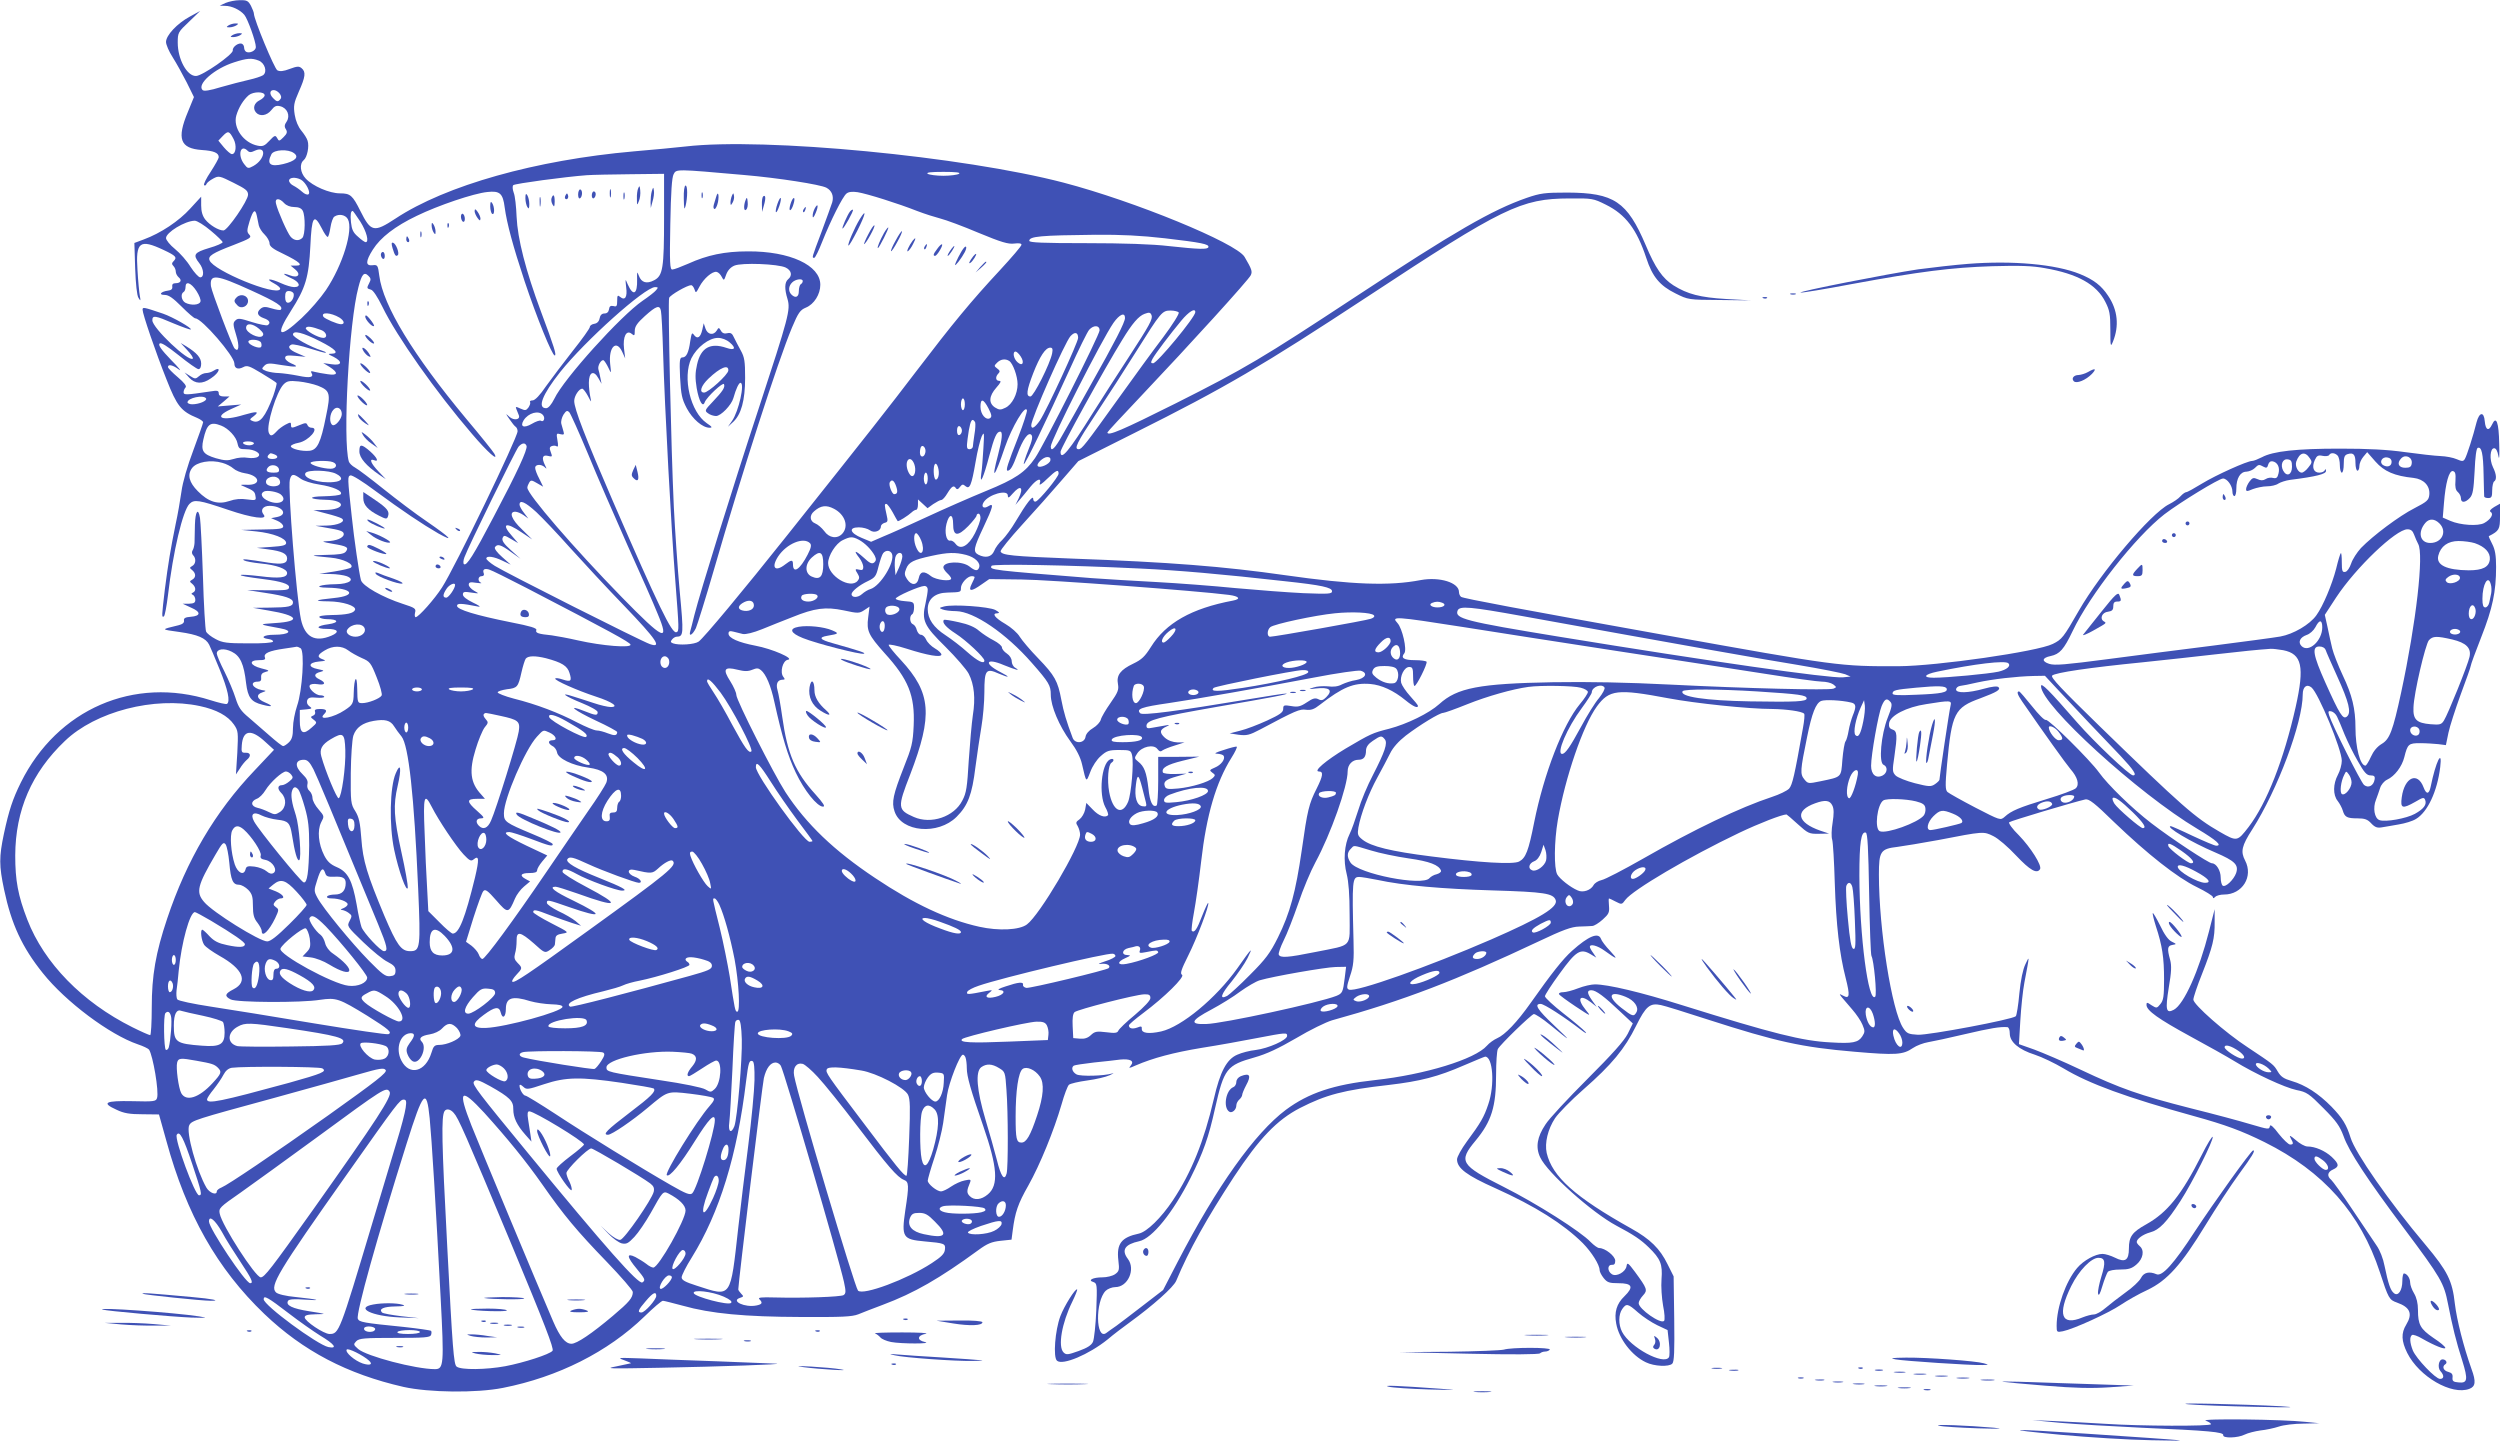 <?xml version="1.0" standalone="no"?>
<!DOCTYPE svg PUBLIC "-//W3C//DTD SVG 20010904//EN"
 "http://www.w3.org/TR/2001/REC-SVG-20010904/DTD/svg10.dtd">
<svg version="1.0" xmlns="http://www.w3.org/2000/svg"
 width="1280pt" height="738pt" viewBox="0 0 1280 738"
 preserveAspectRatio="xMidYMid meet">
<g transform="translate(0,738) scale(0.1,-0.1)"
fill="#3f51b5" stroke="none">
<path d="M1155 7365 l-30 -14 28 -1 c33 0 76 -20 98 -46 17 -20 59 -137 59
-165 0 -19 -33 -34 -50 -24 -5 3 -10 12 -10 20 0 8 -4 17 -10 20 -16 10 -51
-15 -48 -33 3 -20 -155 -130 -188 -131 -46 -2 -94 85 -94 171 0 51 2 54 58
107 l57 55 -53 -29 c-65 -35 -122 -96 -122 -130 0 -13 15 -49 34 -78 19 -30
51 -88 72 -129 l37 -75 -31 -76 c-58 -138 -40 -187 71 -195 63 -4 87 -15 87
-37 0 -6 -19 -40 -41 -74 -23 -34 -38 -65 -34 -69 4 -4 10 -1 12 6 3 7 18 19
35 28 28 15 32 14 104 -22 62 -31 74 -40 74 -61 0 -30 -105 -183 -126 -183
-25 0 -71 28 -93 56 -14 18 -21 41 -21 72 l0 45 -56 -61 c-58 -64 -151 -126
-238 -158 l-48 -18 4 -130 c3 -80 9 -139 17 -151 11 -18 12 -17 7 10 -3 17 -9
76 -12 132 -10 145 11 161 134 103 64 -30 70 -38 50 -58 -9 -9 -9 -15 0 -24 7
-7 12 -20 12 -29 0 -9 7 -22 15 -29 18 -15 10 -30 -16 -30 -13 0 -19 -6 -17
-17 2 -13 -5 -19 -22 -21 -37 -5 -50 -22 -17 -22 21 0 43 -16 87 -60 33 -33
64 -60 70 -60 33 0 200 -193 200 -231 0 -25 18 -33 45 -19 20 11 31 7 94 -31
40 -24 74 -46 77 -50 2 -4 -6 -34 -17 -66 -41 -109 -69 -143 -105 -129 -18 7
-17 9 6 26 30 24 14 25 -51 6 -113 -35 -161 -14 -67 29 l53 24 -60 -5 -60 -5
30 25 30 26 -27 0 c-19 0 -28 5 -28 16 0 14 -7 16 -42 10 -127 -19 -138 -19
-138 -4 0 8 5 19 10 24 7 7 -6 24 -40 53 -27 23 -50 46 -50 52 0 16 26 10 56
-13 16 -12 -2 11 -41 50 -49 51 -66 75 -58 83 7 7 35 -10 98 -60 48 -39 94
-71 101 -71 9 0 14 11 14 28 0 30 -22 55 -75 88 l-30 18 34 -37 c19 -20 32
-40 28 -43 -20 -20 -207 157 -207 196 0 27 14 25 109 -16 46 -19 85 -33 88
-31 7 7 -93 64 -142 81 -101 34 -105 35 -105 20 0 -21 66 -215 123 -358 53
-135 74 -162 157 -196 16 -7 30 -17 30 -22 0 -5 -23 -70 -50 -143 -30 -79 -55
-165 -61 -212 -6 -43 -19 -118 -30 -168 -26 -128 -38 -200 -55 -333 -16 -136
-17 -145 -5 -138 5 3 14 52 21 108 26 225 76 434 110 468 24 24 47 21 200 -31
120 -41 203 -52 180 -24 -19 23 -4 45 30 45 66 0 97 -45 39 -57 l-31 -6 31
-13 c17 -7 31 -20 31 -29 0 -12 -18 -15 -107 -16 l-108 -2 78 -8 c85 -9 152
-35 152 -59 0 -12 -17 -16 -75 -20 l-75 -5 59 -8 c70 -9 96 -22 96 -46 0 -27
-24 -32 -94 -22 -117 19 -141 21 -127 12 8 -5 46 -12 85 -16 83 -8 136 -28
136 -49 0 -24 -40 -29 -140 -16 -51 6 -95 9 -97 6 -4 -4 30 -10 122 -22 81
-10 125 -24 125 -39 0 -17 -9 -18 -130 -17 l-85 1 90 -14 c107 -16 145 -29
145 -49 0 -21 -22 -26 -118 -27 l-87 -1 80 -14 c153 -25 169 -56 34 -64 -89
-6 -88 -6 26 -27 68 -12 48 -33 -32 -33 -54 0 -74 -16 -28 -22 14 -2 24 -7 23
-13 -2 -6 -53 -10 -128 -9 -107 0 -131 3 -166 22 -23 12 -45 29 -49 39 -4 10
-12 137 -16 283 -5 146 -12 280 -15 298 -9 55 -24 35 -26 -35 -1 -38 -2 -79
-2 -93 -1 -14 -5 -31 -10 -38 -5 -8 -4 -18 3 -25 16 -16 14 -45 -5 -55 -14 -8
-14 -10 0 -21 20 -17 20 -38 0 -49 -14 -8 -14 -10 0 -21 19 -16 21 -37 4 -45
-10 -5 -10 -7 0 -12 6 -3 12 -14 12 -25 0 -15 -7 -19 -32 -20 l-33 0 43 -20
c52 -22 51 -43 -2 -47 -27 -2 -36 -7 -34 -19 2 -11 -7 -19 -27 -24 -94 -23
-94 -21 5 -35 92 -13 134 -31 151 -65 4 -7 28 -64 53 -125 43 -105 56 -166 38
-178 -5 -3 -43 6 -84 19 -392 125 -785 -46 -971 -421 -42 -85 -61 -142 -87
-263 -25 -119 -25 -163 1 -286 37 -176 92 -295 198 -427 117 -147 343 -316
487 -365 27 -9 52 -21 57 -27 20 -30 52 -216 41 -248 -5 -17 -15 -19 -126 -16
-140 3 -161 -8 -81 -44 37 -18 67 -23 133 -23 l84 -1 38 -136 c103 -377 260
-654 501 -885 199 -190 424 -308 713 -374 130 -29 373 -32 509 -5 283 56 537
184 724 365 46 45 88 81 95 81 6 0 52 -12 101 -25 145 -41 319 -57 605 -58
211 -1 262 1 295 14 22 9 78 31 124 48 163 61 291 135 491 281 45 33 67 42
112 47 l57 6 6 46 c12 94 27 138 80 231 60 107 131 281 170 415 14 50 31 95
38 101 7 6 49 16 94 22 45 6 96 18 115 27 18 8 24 12 13 9 -42 -13 -162 -16
-183 -5 -22 12 -29 35 -14 45 5 3 51 10 103 16 52 5 112 12 134 15 52 5 74 -7
55 -30 -13 -16 -11 -16 25 0 88 38 193 66 338 90 83 13 211 36 282 50 152 29
155 29 155 11 0 -21 -97 -64 -161 -72 -30 -3 -72 -14 -94 -24 -54 -23 -88 -86
-120 -226 -51 -219 -115 -377 -210 -520 -60 -90 -133 -161 -174 -170 -90 -19
-115 -52 -105 -137 6 -49 4 -56 -17 -71 -13 -9 -42 -16 -64 -16 -50 0 -78 -15
-47 -24 19 -7 20 -12 15 -144 -3 -75 -11 -148 -17 -162 -8 -18 -29 -31 -73
-47 -56 -20 -64 -21 -78 -7 -29 30 -9 149 45 259 16 33 27 61 25 63 -8 8 -66
-84 -86 -137 -27 -72 -38 -211 -17 -228 29 -25 163 32 259 109 29 25 81 64
114 88 117 85 223 179 237 212 66 158 155 317 296 533 130 197 220 291 338
352 133 68 223 92 454 118 162 19 252 42 387 101 56 24 104 44 107 44 40 0 50
-146 16 -244 -22 -66 -39 -95 -110 -191 -27 -37 -50 -78 -50 -91 0 -45 49 -82
197 -148 204 -92 347 -182 447 -281 46 -47 86 -111 86 -138 0 -8 9 -26 21 -41
18 -22 28 -26 75 -26 72 0 80 -19 31 -67 -40 -38 -53 -82 -42 -140 14 -78 80
-164 152 -198 43 -21 118 -24 135 -7 10 10 12 63 10 230 l-3 217 -31 62 c-39
80 -89 129 -186 183 -288 161 -405 266 -433 387 -11 51 6 122 43 178 17 25 82
92 145 147 145 127 212 208 270 326 50 101 71 118 127 106 17 -3 126 -37 243
-75 348 -112 477 -141 749 -164 209 -18 247 -16 298 19 19 13 54 26 78 30 24
4 108 22 188 41 132 31 182 39 218 36 7 -1 12 -14 12 -32 0 -44 46 -83 128
-109 37 -12 103 -44 147 -70 131 -79 323 -149 670 -245 159 -44 243 -75 360
-133 301 -150 491 -364 590 -666 44 -135 48 -141 87 -155 68 -24 82 -57 48
-113 -27 -44 -25 -84 5 -145 61 -122 228 -218 318 -184 32 12 35 37 11 102
-41 116 -75 250 -85 333 -13 119 -37 167 -150 302 -185 219 -361 472 -384 549
-21 67 -41 100 -98 159 -66 67 -134 111 -203 131 -41 12 -56 22 -72 49 -21 36
-22 36 -154 124 -115 75 -278 219 -278 244 0 11 20 71 45 133 54 137 65 181
64 265 l0 65 -29 -114 c-51 -201 -128 -373 -180 -401 -40 -21 -44 -1 -26 113
14 81 15 113 7 143 -16 57 -14 72 12 76 22 4 22 4 -4 17 -17 8 -38 37 -59 82
-19 38 -36 67 -38 64 -2 -2 5 -32 16 -67 33 -100 42 -162 42 -272 0 -87 -3
-108 -19 -127 -18 -22 -19 -22 -45 -6 -23 16 -26 16 -26 2 0 -29 61 -72 224
-161 89 -48 190 -105 226 -127 106 -65 257 -135 318 -148 52 -10 64 -18 138
-93 66 -66 84 -92 103 -143 27 -78 122 -222 310 -473 190 -254 204 -279 225
-387 23 -116 41 -191 73 -290 30 -97 27 -116 -19 -111 -27 2 -33 7 -31 25 2
17 -4 24 -22 29 -25 6 -33 28 -15 39 13 8 3 25 -14 25 -20 0 -27 -42 -11 -60
20 -22 19 -40 -2 -40 -23 0 -121 103 -139 145 -16 40 -18 71 -4 80 5 3 29 -5
52 -19 61 -35 118 -58 118 -47 0 6 -27 29 -61 51 -67 46 -79 68 -79 143 0 34
-7 63 -20 85 -11 18 -20 43 -20 55 0 23 -17 47 -32 47 -4 0 -8 -17 -8 -38 0
-50 -22 -81 -43 -63 -18 14 -29 48 -48 139 -7 38 -24 81 -41 105 -16 23 -71
105 -123 183 -51 77 -101 146 -109 153 -23 19 -20 40 9 53 33 15 32 28 -7 65
-34 31 -84 53 -124 53 -13 0 -40 15 -60 33 -29 25 -35 27 -26 10 16 -28 15
-33 -3 -33 -8 0 -34 25 -58 55 -26 35 -43 50 -45 40 -4 -19 -4 -19 -103 10
-46 14 -183 51 -304 81 -262 67 -357 100 -564 198 -86 41 -192 86 -235 102
l-79 28 7 120 c4 67 13 155 21 196 27 142 27 140 5 93 -13 -27 -24 -80 -31
-150 -5 -59 -14 -112 -18 -116 -17 -17 -444 -97 -501 -95 -49 3 -57 6 -76 35
-58 87 -124 504 -124 785 0 119 8 132 95 142 32 4 126 20 209 35 232 45 232
45 282 20 25 -12 75 -55 117 -100 71 -75 106 -95 122 -69 11 18 -48 111 -108
173 -33 32 -55 63 -50 67 7 7 332 104 390 117 18 4 48 -19 148 -117 170 -163
322 -283 423 -332 45 -22 82 -45 82 -51 0 -8 4 -7 12 1 7 7 27 12 45 12 94 0
151 92 108 174 -24 46 -18 75 37 160 129 202 258 546 258 691 0 39 21 55 45
35 36 -30 155 -318 155 -375 0 -19 -9 -52 -20 -72 -25 -47 -26 -103 -1 -134
10 -13 22 -35 26 -49 10 -34 22 -40 76 -40 36 0 51 -5 70 -26 19 -20 31 -24
54 -20 16 3 56 9 87 15 31 5 71 17 88 28 59 35 109 141 124 266 12 98 -23 27
-49 -101 -8 -39 -22 -41 -36 -4 -31 83 -98 53 -112 -50 -8 -58 3 -61 70 -23
39 23 44 24 50 9 9 -24 -8 -46 -53 -71 -44 -24 -151 -43 -181 -32 -26 9 -35
63 -18 104 6 17 16 43 21 60 5 17 21 36 36 43 39 18 76 67 88 115 17 68 22 72
81 72 30 0 72 -3 93 -5 l39 -5 13 63 c7 34 36 123 63 197 28 75 51 140 51 145
0 6 24 72 54 148 58 147 76 233 76 359 0 59 -5 89 -20 118 -11 21 -19 39 -17
40 53 27 57 35 57 101 l0 65 -30 -17 c-20 -13 -26 -20 -17 -26 16 -10 -1 -38
-34 -56 -31 -17 -122 -11 -173 11 l-39 17 6 73 c8 104 26 169 46 165 12 -3 15
-13 13 -49 -3 -32 1 -49 12 -58 9 -8 16 -22 16 -32 0 -25 22 -24 46 2 15 17
19 42 24 136 3 73 9 118 16 120 20 7 28 -29 30 -137 1 -58 3 -108 3 -112 1 -5
10 -8 21 -8 17 0 20 7 20 39 0 22 5 43 10 46 14 9 12 37 -6 73 -19 39 -15 97
6 97 10 0 17 -14 22 -40 4 -24 6 1 4 62 -2 111 -15 147 -37 99 -17 -36 -33
-28 -37 17 -4 51 -28 48 -42 -5 -17 -69 -50 -172 -60 -188 -8 -13 -14 -13 -42
-1 -18 8 -55 15 -83 16 -27 1 -108 10 -180 20 -93 13 -189 18 -335 18 -220 0
-342 -13 -399 -44 -20 -10 -42 -19 -50 -19 -25 0 -185 -72 -257 -116 -39 -24
-75 -44 -81 -44 -5 0 -18 -9 -29 -21 -10 -12 -37 -30 -59 -41 -93 -47 -349
-349 -461 -544 -79 -138 -87 -148 -134 -171 -78 -39 -594 -113 -788 -114 -302
-1 -312 0 -1207 161 -735 132 -1019 185 -1034 194 -6 4 -11 15 -11 25 0 48
-99 79 -196 61 -161 -31 -350 -24 -694 25 -315 45 -592 67 -1090 85 -309 12
-361 17 -367 37 -2 6 48 68 111 137 63 69 154 171 201 226 l86 99 287 144
c470 235 655 344 1192 697 697 459 787 503 1035 504 117 1 123 0 187 -32 101
-50 158 -125 207 -273 31 -96 70 -142 149 -181 66 -33 67 -33 227 -34 l160 -2
-125 7 c-136 8 -200 25 -272 70 -56 36 -93 89 -142 206 -95 223 -162 268 -401
269 -116 0 -138 -3 -208 -27 -178 -62 -367 -171 -882 -510 -471 -310 -559
-363 -917 -543 -272 -136 -348 -169 -348 -148 0 3 78 87 173 187 251 265 551
595 561 618 9 19 5 31 -32 94 -43 71 -564 285 -927 380 -513 134 -1531 232
-1935 185 -47 -5 -166 -17 -265 -25 -501 -44 -963 -174 -1220 -344 -111 -73
-126 -69 -180 39 -40 80 -51 90 -104 90 -54 0 -140 37 -176 76 -28 30 -33 75
-10 94 18 15 29 71 20 99 -3 12 -18 35 -32 52 -16 19 -29 50 -34 81 -7 45 -5
60 21 119 34 76 37 101 14 120 -13 11 -23 10 -61 -4 -31 -12 -50 -14 -63 -7
-15 8 -120 261 -120 290 0 6 -7 24 -15 40 -14 26 -21 30 -58 29 -23 0 -55 -7
-72 -14z m169 -295 c32 -12 46 -58 23 -75 -9 -6 -42 -17 -74 -24 -32 -7 -96
-24 -142 -37 -58 -18 -87 -22 -94 -15 -30 30 61 110 162 142 65 21 90 23 125
9z m110 -172 c8 -13 7 -21 -2 -30 -10 -10 -17 -8 -33 9 -23 22 -18 46 8 41 9
-2 21 -11 27 -20z m-79 -6 c0 -7 -11 -18 -25 -25 -29 -14 -37 -41 -20 -62 19
-23 56 -18 79 11 16 21 26 25 46 20 36 -9 52 -48 33 -78 -12 -17 -13 -27 -4
-40 8 -14 6 -22 -12 -40 -22 -22 -24 -22 -33 -5 -9 16 -13 15 -40 -14 -24 -26
-34 -30 -59 -25 -73 14 -128 92 -110 155 12 41 36 80 64 104 24 19 81 19 81
-1z m-159 -224 c17 -32 12 -78 -9 -77 -6 0 -25 16 -41 35 l-28 34 23 24 c27
28 33 26 55 -16z m72 -60 c9 -9 18 -9 38 1 61 27 52 -45 -9 -79 -26 -14 -29
-14 -47 10 -35 45 -19 105 18 68z m237 -12 c28 -20 7 -41 -55 -56 -67 -16 -86
0 -60 51 13 23 86 27 115 5z m2305 -112 c175 -15 391 -49 421 -65 28 -15 39
-43 30 -75 -5 -16 -30 -84 -55 -152 -51 -135 -50 -132 -37 -132 5 0 23 37 41
83 43 108 104 230 124 246 11 9 29 11 57 7 49 -8 208 -58 304 -96 39 -15 93
-32 120 -39 28 -7 115 -39 195 -73 116 -48 152 -59 183 -55 24 3 37 1 37 -6 0
-7 -50 -65 -110 -130 -147 -158 -242 -273 -428 -517 -144 -189 -231 -300 -661
-840 -221 -278 -428 -527 -454 -545 -21 -15 -101 -20 -131 -9 -13 5 -14 9 -5
20 6 8 17 14 23 14 36 1 37 11 16 234 -11 120 -24 313 -30 430 -14 302 -31
1052 -24 1071 6 15 93 65 113 65 5 0 13 -10 17 -22 6 -20 8 -19 25 14 22 42
66 80 88 76 9 -2 20 -13 26 -25 11 -21 12 -21 23 11 8 22 23 38 42 46 38 16
224 9 263 -10 30 -15 35 -41 12 -60 -18 -15 -19 -49 -3 -101 16 -55 7 -89
-148 -562 -135 -410 -298 -935 -329 -1057 -9 -36 -18 -73 -21 -82 -9 -31 12
-19 29 16 8 19 50 153 92 298 145 501 328 1069 400 1241 32 76 42 90 71 102
42 17 74 68 74 117 0 100 -156 172 -370 171 -120 0 -209 -19 -306 -63 -37 -16
-73 -30 -82 -30 -12 0 -14 32 -10 233 3 164 8 239 17 255 14 27 9 27 361 -4z
m1100 6 c-8 -5 -44 -10 -80 -10 -36 0 -72 5 -80 10 -10 7 15 10 80 10 65 0 90
-3 80 -10z m-1510 -227 c0 -256 -6 -295 -51 -318 -38 -20 -65 -12 -78 23 -9
24 -10 23 -9 -19 2 -76 -20 -88 -48 -25 -13 31 -13 31 -8 -15 7 -50 -6 -70
-31 -49 -13 11 -15 7 -15 -20 0 -27 -3 -32 -19 -27 -15 3 -21 -1 -23 -17 -2
-13 -10 -21 -23 -21 -13 0 -22 -8 -25 -25 -3 -16 -13 -26 -28 -28 -12 -2 -22
-9 -22 -16 0 -7 -39 -62 -87 -122 -47 -60 -109 -142 -137 -181 -31 -46 -57
-73 -69 -73 -10 0 -16 -4 -13 -9 3 -4 -1 -16 -8 -27 -12 -16 -17 -17 -41 -6
-24 11 -27 11 -21 -3 3 -8 9 -22 12 -30 10 -24 -24 -30 -48 -9 -21 19 -21 19
1 -13 12 -18 26 -35 31 -38 6 -4 10 -14 10 -23 0 -33 -321 -698 -387 -800 -37
-58 -120 -152 -135 -152 -4 0 -6 10 -3 23 6 21 0 25 -62 45 -105 34 -207 92
-215 122 -9 32 -35 210 -47 325 -22 202 -22 205 -7 211 8 3 63 -31 127 -79
137 -101 243 -172 323 -218 87 -48 62 -22 -57 60 -58 39 -158 115 -223 167
-66 53 -131 102 -146 110 -15 8 -29 22 -32 31 -32 111 1 714 49 892 17 67 29
81 51 59 13 -12 14 -20 5 -36 -14 -27 -14 -29 8 -35 11 -2 34 -37 59 -88 73
-151 275 -437 459 -651 80 -94 138 -145 114 -101 -5 10 -70 91 -145 180 -271
326 -425 579 -444 731 -7 55 -9 57 -35 54 -36 -4 -36 20 2 80 39 62 114 120
225 173 109 53 291 115 362 122 63 7 79 -7 88 -79 11 -81 42 -197 102 -378 61
-183 141 -380 154 -380 11 0 -2 42 -70 224 -79 212 -120 374 -125 486 -2 52
-8 108 -15 124 -6 17 -7 33 -2 38 8 8 267 43 377 51 28 2 128 4 223 5 l172 2
0 -227z m-1859 197 c25 -14 52 -67 38 -75 -6 -4 -20 2 -32 13 -12 11 -32 25
-44 31 -13 6 -23 18 -23 26 0 17 33 20 61 5z m-86 -120 c11 -12 31 -20 51 -20
23 0 37 -6 44 -19 14 -27 13 -124 -2 -139 -17 -17 -42 -15 -60 6 -16 18 -66
131 -75 170 -7 28 17 30 42 2z m-140 -65 c3 -14 7 -36 10 -49 3 -13 16 -34 30
-47 13 -13 25 -33 25 -45 0 -15 17 -29 71 -54 84 -41 104 -60 64 -60 l-27 0
23 -19 c32 -26 15 -47 -26 -31 -43 16 -39 6 5 -14 44 -19 54 -46 16 -46 -13 0
-43 9 -67 20 -57 26 -85 25 -36 -1 21 -11 35 -24 31 -30 -22 -36 -341 95 -361
148 -9 22 14 37 124 79 85 33 93 38 79 53 -13 14 -12 22 2 69 18 57 29 65 37
27z m530 -30 c32 -51 46 -105 27 -105 -4 0 -22 12 -39 28 -25 21 -32 37 -36
74 -4 41 -1 58 9 58 2 0 19 -25 39 -55z m-64 13 c29 -54 -26 -235 -112 -363
-27 -40 -83 -105 -125 -144 -116 -108 -138 -93 -54 38 75 117 91 172 99 331 7
153 18 170 59 90 12 -25 26 -44 30 -43 4 1 10 23 14 49 4 26 13 51 20 55 24
16 57 9 69 -13z m-702 -59 c34 -28 61 -55 61 -59 0 -5 -31 -19 -70 -30 -76
-23 -84 -34 -50 -77 24 -30 27 -73 5 -73 -8 0 -30 24 -49 53 -18 30 -54 71
-80 92 -25 20 -46 46 -46 56 0 29 97 88 147 89 12 0 49 -23 82 -51z m4885 -39
c188 -22 227 -30 223 -45 -3 -13 -45 -12 -202 5 -83 10 -235 15 -422 15 -226
0 -293 3 -293 12 0 23 56 28 339 31 131 1 233 -4 355 -18z m-4678 -267 c132
-60 167 -83 151 -99 -3 -3 -23 0 -46 7 -32 10 -43 9 -56 -1 -23 -19 -18 -37
15 -49 30 -10 38 -25 20 -36 -5 -3 -42 4 -80 16 -62 20 -72 21 -85 8 -13 -12
-12 -22 4 -74 18 -57 14 -92 -8 -69 -12 12 -118 292 -121 319 -7 64 26 60 206
-22z m2824 48 c0 -6 -4 -13 -10 -16 -5 -3 -10 -19 -10 -36 0 -30 -17 -38 -38
-17 -17 17 -15 44 4 62 17 17 54 22 54 7z m-3104 -51 c14 -22 24 -46 20 -55
-6 -17 -48 -20 -77 -5 -20 11 -26 45 -9 55 6 3 10 15 10 26 0 32 28 22 56 -21z
m2353 4 c-7 -9 -38 -33 -69 -54 -111 -76 -404 -400 -452 -502 -15 -30 -30 -47
-41 -48 -48 -1 -21 69 71 185 127 160 434 435 486 435 16 0 17 -2 5 -16z
m-1856 -16 c6 -19 -11 -48 -28 -48 -10 0 -15 10 -15 30 0 23 5 30 19 30 11 0
21 -6 24 -12z m1881 -90 c3 -13 8 -108 11 -213 8 -279 43 -919 62 -1160 20
-261 21 -267 6 -272 -23 -8 -91 132 -325 671 -142 328 -198 473 -198 513 0 26
25 63 41 63 5 0 18 -17 29 -37 18 -35 19 -36 13 -8 -4 17 -8 50 -8 75 0 55 25
67 49 23 l16 -28 -6 30 c-3 17 -8 36 -10 43 -6 19 15 54 27 47 5 -4 16 -21 24
-38 15 -32 15 -32 9 20 -9 86 32 127 62 61 l15 -33 -6 50 c-7 61 12 98 39 76
14 -12 16 -10 16 15 0 22 12 40 52 76 59 53 76 58 82 26z m2651 -8 c4 -6 -32
-63 -79 -126 -48 -63 -150 -203 -228 -312 -170 -237 -189 -262 -205 -262 -26
0 -10 33 89 182 56 84 148 227 205 318 128 204 133 210 177 210 19 0 38 -5 41
-10z m85 2 c0 -26 -196 -262 -216 -262 -12 0 -13 4 -3 23 15 27 88 124 147
195 39 47 72 67 72 44z m-4382 -28 c25 -16 29 -34 8 -34 -19 0 -83 28 -90 38
-16 26 38 22 82 -4z m4158 12 c7 -19 -9 -49 -119 -218 -52 -79 -133 -206 -182
-283 -122 -195 -165 -247 -165 -198 0 18 225 426 316 573 51 84 84 122 114
133 24 9 30 8 36 -7z m-136 -14 c0 -22 -50 -120 -178 -347 -55 -99 -119 -213
-142 -252 -38 -69 -60 -90 -60 -59 0 32 259 543 321 633 31 44 59 56 59 25z
m-4433 -56 c21 -19 25 -27 17 -36 -17 -17 -84 16 -84 41 0 27 33 24 67 -5z
m318 -6 c27 -10 35 -40 10 -40 -26 0 -96 40 -89 51 6 11 31 7 79 -11z m3985
-1 c0 -24 -286 -590 -331 -655 -50 -72 -99 -106 -251 -168 -78 -32 -215 -92
-303 -133 -88 -41 -188 -86 -223 -100 l-62 -27 -48 20 c-61 25 -69 54 -15 54
21 0 46 -7 57 -15 21 -16 56 -4 56 19 0 8 9 16 19 19 17 4 18 9 10 43 -11 49
-11 54 -1 54 5 0 19 -19 32 -42 13 -24 24 -44 26 -46 3 -4 54 28 72 45 7 7 18
13 23 13 5 0 9 12 9 27 l0 26 24 -22 25 -23 29 21 c17 11 35 21 41 21 7 0 21
16 32 35 22 36 33 43 44 24 5 -6 12 -4 20 8 11 14 16 15 28 4 22 -18 31 3 52
124 9 55 24 114 31 130 13 27 14 22 9 -60 -3 -49 -7 -108 -11 -130 -9 -66 12
-20 41 91 26 97 38 124 56 124 14 0 10 -39 -11 -119 -37 -139 -18 -118 35 39
36 105 106 222 113 189 1 -8 -18 -69 -44 -135 -55 -140 -66 -174 -55 -174 14
0 27 22 50 85 28 76 56 114 71 99 9 -9 5 -29 -15 -78 -15 -37 -25 -69 -23 -72
6 -5 114 220 233 481 47 104 93 198 102 207 23 25 53 23 53 -3z m-3990 -57
c77 -39 99 -62 58 -63 -21 0 -20 -2 10 -16 48 -25 43 -46 -10 -38 l-43 6 33
-20 c46 -30 42 -45 -10 -37 -24 3 -54 9 -67 12 -17 5 -22 4 -17 -4 15 -24 -5
-29 -66 -16 -35 7 -80 13 -100 14 -20 0 -49 5 -64 10 -25 10 -26 12 -11 27 14
14 25 15 88 4 79 -13 95 -10 49 9 -16 7 -30 19 -30 27 0 13 10 15 53 11 l52
-5 -42 18 c-43 18 -54 35 -30 45 8 3 49 -6 92 -20 44 -14 81 -24 83 -22 2 3
-7 7 -20 11 -60 19 -148 68 -148 82 0 23 50 11 140 -35z m3880 18 c0 -22 -160
-369 -195 -422 -26 -38 -45 -49 -45 -25 0 34 173 426 201 456 22 24 39 20 39
-9z m-4183 -25 c3 -9 3 -19 -1 -22 -9 -10 -59 10 -64 25 -6 18 57 16 65 -3z
m4050 -54 c-11 -55 -95 -221 -111 -221 -24 0 -20 31 14 119 34 87 63 131 87
131 12 0 14 -7 10 -29z m-161 -16 c21 -32 9 -53 -17 -29 -20 18 -26 54 -9 54
5 0 17 -11 26 -25z m-59 -23 c19 -12 43 -78 43 -119 0 -50 -28 -105 -63 -121
-24 -12 -32 -11 -53 2 -33 22 -31 58 7 101 23 26 27 35 15 35 -19 0 -21 21 -4
38 9 9 8 15 -6 25 -17 13 -17 14 -1 30 18 18 42 22 62 9z m-3539 -127 c62 -25
66 -38 41 -157 -27 -137 -45 -172 -85 -176 -39 -4 -94 10 -95 23 0 6 18 14 40
18 52 10 109 77 66 77 -9 0 -18 6 -21 14 -5 12 -10 12 -39 0 -43 -18 -45 -17
-45 1 0 14 -3 14 -28 1 -15 -8 -36 -23 -46 -35 -23 -25 -32 -26 -40 -6 -14 37
40 211 76 247 17 17 29 20 77 15 31 -3 75 -13 99 -22z m-573 -65 c7 -12 -36
-30 -71 -30 -13 0 -24 5 -24 10 0 23 83 40 95 20z m3885 -30 c0 -16 -4 -30
-10 -30 -5 0 -10 14 -10 30 0 17 5 30 10 30 6 0 10 -13 10 -30z m121 -21 c17
-33 18 -43 8 -50 -21 -13 -49 20 -49 58 0 45 15 42 41 -8z m-3311 -29 c0 -25
-34 -65 -48 -56 -17 11 -15 57 5 78 18 21 43 8 43 -22z m1261 -205 c45 -110
136 -319 201 -465 66 -146 136 -304 155 -352 63 -150 32 -136 -184 85 -247
253 -483 527 -483 560 0 7 5 19 10 27 8 13 13 12 40 -4 l31 -18 -20 41 c-12
22 -21 47 -21 56 0 18 31 20 49 3 11 -11 11 -9 2 9 -19 38 -14 56 14 49 23 -6
24 -5 15 19 -8 20 -6 27 5 31 8 3 19 3 25 -1 8 -5 9 4 4 31 -6 35 -5 37 15 31
18 -4 21 -2 16 14 -3 10 -8 28 -11 39 -3 12 2 32 11 47 14 21 19 23 30 12 7
-8 50 -104 96 -214z m-231 200 c13 -15 4 -39 -11 -29 -5 3 -26 -4 -46 -16 -41
-24 -62 -15 -42 18 24 38 77 53 99 27z m2213 -38 c2 -7 1 -35 -4 -62 -4 -28
-8 -56 -8 -62 -1 -7 -8 -13 -17 -13 -14 0 -16 8 -10 53 9 70 17 97 26 97 4 0
10 -6 13 -13z m-3861 -16 c37 -14 78 -58 84 -91 6 -27 10 -30 43 -30 46 0 84
-24 61 -39 -8 -6 -31 -8 -51 -5 -21 4 -53 1 -73 -6 -29 -9 -46 -9 -91 4 -66
20 -77 37 -64 95 18 80 35 94 91 72z m3793 -26 c0 -10 -6 -20 -12 -22 -8 -3
-13 5 -13 22 0 17 5 25 13 23 6 -3 12 -13 12 -23z m-3625 -65 c0 -5 -11 -10
-24 -10 -14 0 -28 5 -31 10 -4 6 7 10 24 10 17 0 31 -4 31 -10z m1396 -13 c6
-18 -48 -135 -169 -364 -102 -195 -139 -254 -152 -241 -4 4 -3 20 3 35 18 51
262 548 277 566 18 20 34 22 41 4z m2042 -33 c-5 -28 -28 -29 -28 -1 0 13 3
27 7 31 10 10 25 -10 21 -30z m-3334 -10 c25 -9 19 -24 -9 -24 -24 0 -32 10
-18 23 8 8 8 8 27 1z m10422 -20 c13 -18 12 -24 -7 -47 -11 -15 -27 -27 -34
-27 -19 0 -36 34 -28 57 17 47 45 54 69 17z m142 14 c7 -7 12 -29 12 -50 0
-21 5 -38 10 -38 6 0 10 20 10 44 0 36 4 46 20 51 30 9 40 -2 40 -46 0 -21 5
-39 10 -39 6 0 10 11 10 24 0 13 9 34 20 47 l20 24 42 -48 c45 -51 98 -74 196
-84 52 -6 85 -41 80 -87 -3 -27 -12 -35 -76 -68 -77 -39 -212 -140 -274 -204
-20 -22 -43 -57 -50 -79 -8 -23 -20 -41 -30 -43 -15 -3 -18 4 -18 49 0 29 -2
50 -5 47 -3 -2 -14 -38 -24 -80 -21 -81 -67 -191 -101 -238 -34 -48 -118 -97
-185 -109 -33 -6 -186 -26 -340 -46 -154 -19 -399 -51 -545 -70 -214 -28 -270
-33 -298 -24 -40 13 -37 31 7 40 47 10 68 34 113 128 89 187 323 484 470 598
80 61 279 183 300 183 21 0 48 -37 48 -67 0 -13 5 -23 10 -23 6 0 10 17 10 38
0 53 20 87 52 87 14 1 33 9 42 18 20 20 22 20 46 7 14 -8 19 -5 23 11 4 13 12
19 23 17 25 -5 38 -31 30 -62 -5 -22 -11 -27 -28 -23 -11 3 -28 1 -38 -6 -13
-8 -25 -8 -42 0 -20 9 -26 7 -41 -13 -9 -12 -17 -30 -17 -38 0 -13 4 -13 35 0
19 7 52 14 72 14 21 0 47 6 58 14 11 7 38 16 60 19 135 17 185 30 184 46 0 10
-2 11 -6 4 -2 -7 -15 -13 -28 -13 -30 0 -40 28 -23 65 10 22 17 26 40 21 15
-3 30 -1 33 4 8 14 29 12 43 -2z m380 -41 c-2 -17 -10 -22 -33 -22 -35 0 -45
24 -20 49 22 22 58 4 53 -27z m-6970 16 c-3 -19 -53 -41 -64 -30 -11 11 27 47
48 47 13 0 18 -6 16 -17z m6867 -8 c0 -22 -22 -30 -44 -16 -21 14 -5 43 21 39
15 -2 23 -10 23 -23z m-7564 -11 c11 -30 3 -67 -14 -61 -6 2 -15 15 -20 30
-17 52 15 80 34 31z m7054 -14 c0 -41 -27 -53 -45 -20 -16 30 -3 62 23 58 18
-2 22 -10 22 -38z m-10596 20 c19 -5 44 -18 55 -28 12 -11 39 -22 60 -25 79
-12 86 -63 8 -59 -34 1 -35 0 -12 -9 49 -21 55 -26 58 -49 4 -22 2 -23 -43
-17 -31 5 -62 2 -90 -8 -59 -20 -108 -5 -162 50 -45 45 -55 84 -30 118 23 32
96 45 156 27z m565 4 c27 -10 19 -34 -11 -34 -39 0 -103 19 -103 30 0 11 89
14 114 4z m3101 -72 c-3 -12 -10 -20 -15 -17 -11 7 -13 68 -3 79 11 11 25 -36
18 -62z m-3377 36 c3 -14 -3 -18 -26 -18 -35 0 -45 9 -30 27 15 19 52 12 56
-9z m293 -24 c38 -19 33 -38 -12 -42 -75 -8 -161 20 -145 46 11 18 122 15 157
-4z m3699 1 c0 -17 -98 -136 -117 -143 -7 -2 -13 4 -13 14 0 22 -35 -23 -90
-116 -21 -36 -52 -78 -68 -94 -17 -15 -36 -41 -42 -57 -13 -31 -44 -38 -81
-19 -28 15 -24 34 26 140 51 108 55 127 25 108 -24 -15 -38 -3 -24 20 25 41
124 68 124 35 1 -15 5 -13 25 10 41 47 58 33 30 -26 l-16 -32 21 25 c12 14 37
44 56 68 34 41 59 49 47 14 -3 -9 14 2 38 26 47 45 59 51 59 27z m-670 -25 c0
-16 -4 -30 -10 -30 -5 0 -10 14 -10 30 0 17 5 30 10 30 6 0 10 -13 10 -30z
m-3212 0 c16 -12 57 -25 97 -31 72 -11 120 -33 110 -49 -4 -6 -43 -10 -88 -11
-85 -1 -76 -16 11 -18 105 -2 103 -50 -2 -52 l-61 -1 65 -17 c36 -9 71 -20 79
-25 25 -16 -18 -36 -78 -37 l-56 -1 50 -9 c80 -13 95 -19 95 -34 0 -19 -39
-35 -88 -36 -28 -1 -21 -4 30 -13 75 -12 86 -19 68 -41 -9 -11 -35 -15 -99
-16 -91 -2 -88 -4 21 -14 66 -6 123 -34 105 -51 -4 -4 -42 -13 -85 -20 l-77
-12 57 -1 c31 0 69 -6 83 -11 45 -17 14 -40 -54 -41 -84 -1 -122 -17 -44 -18
129 -2 153 -41 32 -53 -99 -10 -108 -16 -26 -17 73 -1 141 -23 135 -43 -6 -18
-43 -26 -121 -27 -43 -1 -66 -5 -62 -11 3 -5 21 -10 38 -10 60 0 66 -18 9 -26
-64 -8 -69 -24 -8 -24 57 0 67 -16 22 -35 -83 -35 -135 -7 -155 83 -23 110
-68 671 -57 716 8 31 18 32 54 6z m-111 -1 c6 -6 9 -18 6 -25 -7 -20 -62 -18
-70 2 -10 28 41 46 64 23z m3161 -38 c10 -29 7 -41 -10 -41 -11 0 -30 49 -22
61 10 17 22 9 32 -20z m-3151 -42 c38 -32 -6 -58 -61 -35 -36 15 -47 39 -23
50 17 7 67 -2 84 -15z m1309 -91 c31 -29 109 -111 173 -183 64 -71 189 -206
279 -299 164 -171 194 -216 130 -194 -44 15 -742 367 -795 401 -24 15 -43 32
-43 37 0 16 38 11 83 -11 l42 -20 -44 39 c-26 23 -41 43 -37 50 12 19 30 14
82 -24 l49 -35 -49 44 c-36 32 -47 49 -43 62 7 16 10 15 44 -5 l36 -21 -31 36
c-58 65 -33 75 49 19 l54 -36 -52 51 c-54 51 -69 91 -35 91 10 0 29 -8 42 -17
l25 -18 -22 29 c-13 16 -23 35 -23 42 0 27 29 14 86 -38z m1524 17 c56 -29 77
-89 43 -127 -26 -29 -68 -23 -93 13 -13 17 -33 34 -46 39 -28 11 -31 41 -6 62
34 30 62 34 102 13z m750 -47 c0 -13 -13 -48 -28 -78 -33 -65 -74 -88 -99 -55
-8 11 -20 19 -28 17 -20 -4 -30 43 -19 86 14 54 34 53 34 -1 0 -63 23 -66 78
-10 23 24 42 48 42 53 0 6 5 10 10 10 6 0 10 -10 10 -22z m7470 -28 c41 -41
13 -100 -47 -100 -53 0 -66 55 -25 103 20 23 47 22 72 -3z m-130 -57 c6 -16
15 -37 21 -48 30 -51 -10 -402 -87 -760 -43 -199 -59 -240 -100 -264 -23 -14
-42 -37 -55 -66 -11 -25 -24 -45 -28 -45 -27 0 -51 93 -51 194 0 97 -17 167
-65 268 -24 51 -48 113 -54 138 -6 25 -17 74 -24 109 l-14 63 58 89 c101 153
306 349 365 349 18 0 27 -8 34 -27z m-7644 -29 c23 -56 0 -92 -24 -39 -15 32
-15 75 -1 75 5 0 17 -16 25 -36z m-318 2 c30 -16 64 -50 81 -82 8 -17 7 -25
-3 -34 -12 -9 -23 -4 -55 26 -44 39 -53 38 -21 -3 11 -14 20 -35 20 -46 0 -14
-5 -18 -20 -14 -23 6 -24 3 -8 -22 9 -15 9 -23 -1 -35 -37 -44 -151 25 -151
91 0 38 39 100 74 117 39 19 50 20 84 2z m-251 -17 c9 -9 6 -24 -12 -59 -39
-76 -75 -100 -75 -49 0 24 -8 24 -40 -1 -52 -41 -73 -16 -36 41 44 66 130 101
163 68z m8524 0 c52 -18 80 -48 77 -83 -4 -39 -36 -56 -108 -56 -114 1 -168
27 -156 75 12 48 49 75 104 75 27 0 64 -5 83 -11z m-8104 -55 c16 -42 -59
-164 -110 -180 -12 -3 -32 -15 -44 -26 -21 -19 -53 -19 -53 0 0 14 39 46 84
67 37 18 42 25 54 75 8 30 18 61 24 68 14 17 37 15 45 -4z m-352 -53 c0 -64
-17 -82 -59 -63 -36 16 -36 64 1 98 42 38 58 29 58 -35z m405 40 c0 -10 -8
-36 -17 -57 l-18 -39 -3 34 c-2 19 -1 44 2 57 7 28 36 32 36 5z m326 8 c46
-12 76 -41 67 -65 -7 -19 -20 -18 -50 6 -38 29 -133 26 -133 -5 0 -6 9 -20 20
-30 11 -10 20 -22 20 -27 0 -17 -77 -8 -103 12 -36 29 -56 25 -63 -10 -8 -38
-37 -40 -60 -5 -14 21 -14 30 -4 54 13 33 37 45 130 65 83 18 120 19 176 5z
m894 -70 c191 -9 412 -28 740 -65 187 -20 240 -32 240 -51 0 -14 -17 -15 -147
-10 -82 4 -238 16 -348 26 -110 11 -293 25 -405 31 -113 6 -261 15 -330 20
-515 41 -526 42 -513 63 7 11 391 4 763 -14z m-3145 -99 c431 -224 529 -278
533 -290 7 -19 -144 -7 -268 21 -52 12 -113 23 -135 26 -69 7 -85 12 -79 27 4
10 -29 20 -131 40 -179 36 -275 65 -275 84 0 14 19 14 110 -4 14 -2 1 7 -27
20 -33 16 -53 31 -53 42 0 14 7 16 43 10 42 -6 42 -6 15 9 -16 9 -28 23 -28
31 0 13 8 15 38 10 20 -3 31 -3 25 0 -19 8 -16 34 3 34 10 0 14 6 11 14 -8 20
3 27 27 20 12 -3 98 -46 191 -94z m9900 51 c0 -20 -53 -37 -68 -21 -9 9 -7 15
8 26 24 18 60 15 60 -5z m-7605 4 c0 -4 -7 -19 -15 -35 -20 -40 -2 -40 51 -2
l39 27 165 -2 c138 -1 901 -58 1063 -79 52 -7 62 -21 20 -29 -213 -40 -344
-115 -420 -237 -31 -49 -47 -65 -91 -86 -65 -31 -87 -59 -78 -105 5 -28 0 -42
-38 -96 -24 -34 -47 -73 -50 -86 -3 -12 -21 -32 -40 -43 -21 -12 -36 -30 -38
-44 -5 -34 -54 -38 -66 -6 -32 85 -46 132 -58 195 -18 96 -33 124 -119 213
-40 41 -82 91 -94 110 -11 19 -44 48 -73 65 -55 32 -72 55 -41 55 13 1 10 5
-11 17 -33 17 -216 30 -262 18 -26 -7 -27 -8 -9 -15 11 -5 43 -9 70 -9 92 -2
255 -113 388 -265 88 -100 97 -116 97 -163 0 -59 43 -160 100 -238 32 -43 52
-83 60 -118 22 -96 21 -95 42 -40 11 30 34 65 54 82 30 27 42 31 94 31 56 0
60 -2 66 -26 10 -40 -4 -199 -20 -239 -31 -73 -79 -48 -97 50 -11 61 -5 140
12 150 18 12 10 26 -9 16 -43 -23 -57 -178 -23 -243 11 -19 17 -39 14 -42 -15
-15 -48 -3 -78 29 l-33 34 -6 -34 c-4 -19 -17 -41 -29 -50 -19 -13 -20 -18 -9
-35 6 -11 12 -30 12 -43 0 -61 -207 -412 -272 -460 -38 -29 -145 -34 -244 -12
-162 36 -334 116 -534 250 -210 140 -352 276 -459 440 -60 93 -251 470 -251
497 0 12 -14 43 -31 70 -40 62 -31 76 37 59 36 -9 54 -9 76 0 22 9 31 9 44 -2
26 -21 51 -80 69 -164 40 -180 68 -273 109 -360 44 -93 110 -175 140 -175 13
0 1 18 -39 63 -103 113 -143 205 -170 397 -8 58 -19 119 -24 136 -10 34 1 54
27 54 11 0 12 3 3 14 -19 23 -4 84 23 88 36 5 -80 56 -166 72 -88 17 -138 39
-138 62 0 12 6 15 25 10 14 -3 35 -9 48 -12 15 -3 53 6 100 25 42 17 111 45
153 61 116 47 171 54 263 35 74 -16 80 -16 106 1 l27 18 -7 -56 c-9 -68 2 -90
84 -182 122 -134 156 -217 149 -371 -4 -90 -10 -112 -51 -215 -54 -138 -63
-177 -47 -224 35 -107 223 -123 318 -28 58 58 79 114 96 253 9 68 23 162 31
209 8 47 15 126 15 176 0 114 8 125 74 95 56 -24 61 -19 8 8 -88 45 -74 75 17
36 62 -25 90 -33 59 -14 -10 5 -18 21 -18 33 0 14 -10 30 -25 40 -14 9 -25 23
-25 31 0 8 -19 24 -42 36 -24 12 -57 34 -75 49 -21 19 -56 34 -103 44 -40 9
-75 15 -77 12 -12 -12 10 -38 60 -70 53 -34 147 -122 147 -138 0 -20 -34 -4
-87 43 -32 29 -82 67 -111 86 -62 40 -92 84 -92 134 0 52 37 84 101 85 69 2
69 2 69 24 0 23 33 60 55 60 8 0 15 -2 15 -5z m7763 -37 c4 -12 4 -33 2 -45
-3 -13 -7 -34 -10 -48 -3 -14 -12 -25 -20 -25 -11 0 -15 12 -15 44 0 76 30
126 43 74z m-10423 -3 c0 -18 -33 -65 -45 -65 -19 0 -19 15 1 45 14 22 44 35
44 20z m2420 -24 c0 -11 -5 -42 -11 -69 -21 -89 -9 -115 102 -224 54 -54 108
-116 119 -138 28 -55 35 -125 21 -212 -6 -40 -15 -145 -21 -232 -8 -136 -12
-166 -33 -205 -42 -83 -160 -123 -248 -84 -84 37 -85 48 -19 217 117 305 108
418 -47 586 -35 37 -63 72 -63 78 0 5 41 -3 91 -19 109 -35 179 -47 179 -30 0
6 -15 21 -33 31 -19 11 -39 31 -45 45 -6 14 -18 25 -27 25 -8 0 -17 11 -21 24
-3 14 -12 27 -20 30 -16 6 -19 42 -4 51 6 3 10 19 10 35 0 27 -3 29 -47 32
-27 2 -47 8 -47 13 2 12 121 64 147 65 10 0 17 -7 17 -19z m-567 -28 c13 -12
-15 -33 -44 -33 -29 0 -44 13 -34 30 7 11 68 14 78 3z m-323 -53 c0 -22 -31
-34 -61 -25 -25 8 -20 26 11 42 28 14 50 7 50 -17z m3524 14 c24 -9 9 -24 -24
-24 -31 0 -48 15 -28 23 19 8 34 8 52 1z m-2779 -34 c0 -20 -51 -38 -66 -23
-7 7 -9 19 -5 28 8 21 71 17 71 -5z m8068 6 c8 -21 -4 -56 -19 -56 -9 0 -14
11 -14 28 0 40 22 58 33 28z m-4875 -41 c812 -147 1212 -218 1404 -249 120
-20 230 -42 245 -48 l28 -12 -40 -4 c-72 -5 -675 81 -1452 208 -483 79 -536
93 -520 134 10 25 64 20 335 -29z m-764 5 c6 -6 0 -13 -15 -18 -23 -9 -492
-92 -516 -92 -17 0 -16 35 1 49 19 16 230 61 331 71 89 9 185 4 199 -10z m461
-61 c138 -22 484 -76 770 -120 286 -44 634 -97 773 -119 139 -22 269 -40 290
-40 21 0 47 -6 58 -14 18 -14 18 -15 1 -22 -25 -9 -441 1 -837 21 -217 11
-416 15 -600 12 -375 -7 -489 -28 -581 -112 -52 -47 -165 -102 -256 -126 -87
-22 -95 -26 -224 -102 -101 -61 -167 -117 -136 -117 24 0 21 -22 -12 -88 -39
-77 -47 -109 -76 -315 -31 -214 -60 -322 -122 -447 -40 -80 -62 -110 -143
-191 -52 -53 -105 -101 -117 -108 -41 -21 -33 7 23 74 30 38 67 91 81 119 31
62 23 55 -52 -52 -109 -153 -285 -299 -390 -323 -64 -14 -100 -9 -99 13 1 14
-3 15 -23 7 -25 -9 -43 -5 -43 11 0 5 33 33 73 63 110 82 215 186 199 196 -11
6 -4 27 31 97 45 89 111 263 103 271 -2 2 -16 -28 -31 -66 -26 -69 -40 -89
-53 -77 -3 4 2 46 11 94 9 48 26 166 37 262 27 237 76 404 155 530 19 30 31
56 27 57 -4 2 -34 -6 -67 -17 -42 -13 -52 -19 -33 -19 15 -1 30 -5 33 -11 10
-16 -13 -47 -45 -60 -28 -12 -29 -14 -13 -26 16 -11 16 -14 3 -27 -22 -21
-107 -47 -177 -54 -53 -5 -64 -3 -69 11 -9 24 5 35 62 51 l49 14 -59 -2 c-32
-1 -60 3 -62 8 -8 23 20 40 101 60 l86 21 -106 -1 -105 0 0 -122 c0 -67 -4
-124 -8 -127 -20 -12 -35 17 -42 87 -10 83 -21 113 -53 138 -20 16 -20 18 -4
42 23 35 84 48 103 22 10 -13 17 -15 26 -7 7 5 36 17 63 25 l50 16 -37 0 c-23
1 -47 9 -64 24 -29 26 -27 42 10 58 17 8 15 9 -11 4 -18 -3 -46 -8 -63 -11
-24 -5 -30 -3 -30 10 0 29 59 44 361 97 285 49 374 66 354 68 -6 1 -89 -12
-185 -28 -379 -63 -550 -85 -562 -73 -22 22 6 32 145 52 162 24 450 75 745
131 119 23 225 38 238 35 40 -11 26 -39 -23 -48 -23 -3 -55 -14 -72 -22 -20
-11 -44 -14 -73 -10 -24 2 -56 0 -73 -6 -28 -9 -27 -10 12 -5 70 8 90 -8 53
-45 -16 -16 -25 -18 -40 -10 -16 8 -28 5 -59 -16 -33 -22 -47 -25 -80 -19 -37
6 -41 5 -41 -15 0 -17 -17 -29 -82 -59 -46 -21 -108 -45 -138 -52 l-54 -14 46
-7 c41 -5 55 -2 110 27 182 97 203 106 235 101 25 -3 41 2 70 25 118 91 173
114 259 107 57 -5 119 -33 181 -84 39 -32 63 -42 63 -28 0 4 -18 26 -40 50
-21 23 -42 54 -46 68 -8 33 16 81 41 81 17 0 20 -7 20 -47 0 -26 3 -49 7 -50
9 -4 68 114 62 124 -3 4 -29 8 -59 8 -57 0 -75 11 -55 35 15 18 -10 128 -35
155 -33 36 -19 35 340 -21z m-2965 7 c0 -14 -4 -27 -9 -30 -12 -8 -22 20 -15
39 9 23 24 18 24 -9z m7360 -8 c0 -69 -70 -132 -106 -96 -20 20 -8 45 26 57
16 5 36 23 45 40 20 40 35 39 35 -1z m-10023 -5 c8 -21 -16 -43 -47 -43 -30 0
-53 20 -42 36 21 32 78 36 89 7z m4127 -44 c-15 -16 -31 -29 -36 -29 -19 0 -6
30 24 55 41 35 51 14 12 -26z m6601 31 c8 -13 -20 -24 -41 -16 -20 8 -9 26 16
26 10 0 22 -5 25 -10z m-5475 -52 c0 -19 -42 -58 -62 -58 -26 0 -22 17 12 51
28 29 50 31 50 7z m5435 8 c72 -17 99 -44 89 -89 -8 -40 -111 -295 -131 -326
-13 -21 -21 -23 -69 -19 -71 6 -90 24 -87 86 2 72 61 323 79 344 20 22 40 22
119 4z m-5387 -60 c4 -36 -12 -54 -33 -36 -18 15 -20 41 -3 58 18 18 33 9 36
-22z m-5629 15 c22 -14 9 -219 -18 -295 -11 -33 -21 -83 -21 -113 0 -40 -5
-58 -20 -73 -11 -11 -25 -20 -30 -20 -6 0 -36 24 -69 53 -32 28 -80 70 -107
93 -40 33 -53 52 -68 100 -10 32 -36 94 -57 136 -22 43 -39 84 -39 92 0 24 38
29 77 9 43 -21 62 -63 73 -161 9 -73 26 -96 83 -110 53 -14 60 -8 13 12 -41
17 -47 40 -13 51 22 8 22 8 -3 12 -48 9 -64 43 -20 43 14 0 19 6 17 22 -1 16
5 23 23 28 22 5 19 8 -22 18 -59 15 -67 42 -12 42 28 0 35 3 30 15 -7 20 22
33 99 44 33 5 62 9 65 10 3 0 11 -3 19 -8z m244 -11 c14 -11 45 -28 69 -39 42
-18 47 -24 77 -100 18 -44 29 -86 25 -92 -9 -16 -69 -39 -99 -39 -24 0 -25 2
-26 73 -1 79 -16 60 -18 -23 -1 -52 -5 -59 -46 -86 -56 -38 -140 -55 -106 -21
19 19 12 27 -20 27 -23 0 -30 -4 -26 -14 3 -8 -1 -17 -10 -20 -14 -6 -14 -8 3
-21 18 -14 18 -16 -10 -40 -44 -40 -61 -30 -61 35 l0 55 33 3 c30 3 32 5 16
16 -11 8 -15 19 -11 31 6 13 16 16 47 13 22 -2 40 0 40 4 0 5 -9 8 -20 8 -25
0 -63 37 -54 51 4 7 21 9 40 6 40 -7 45 8 9 25 -30 14 -28 30 6 38 21 6 20 7
-13 14 -53 10 -50 34 5 39 35 3 38 5 20 11 -31 11 -29 23 10 46 41 25 87 25
120 0z m10124 3 c3 -10 30 -71 59 -135 61 -134 74 -187 50 -207 -20 -16 -36 9
-111 176 -62 139 -70 183 -30 183 16 0 28 -7 32 -17z m-217 -2 c96 -19 110
-83 64 -290 -61 -271 -148 -493 -241 -615 -58 -75 -59 -76 -148 -25 -127 73
-192 130 -615 541 -195 190 -252 250 -243 259 15 15 191 41 463 68 113 12 282
30 375 41 151 17 209 23 280 28 11 1 40 -3 65 -7z m-8895 -41 c82 -22 110 -39
121 -76 13 -41 7 -47 -35 -33 -18 6 -35 9 -38 5 -8 -8 114 -62 209 -93 83 -27
120 -53 75 -53 -14 0 -54 9 -89 21 -34 11 -82 27 -106 34 -70 23 -39 0 48 -35
46 -19 80 -38 80 -46 0 -19 -10 -18 -70 6 -91 36 -52 4 60 -49 61 -28 110 -55
110 -59 0 -19 -14 -20 -47 -7 -20 8 -45 15 -58 15 -12 0 -57 19 -100 41 -93
49 -208 93 -324 122 -46 12 -83 27 -83 32 1 6 22 12 47 16 54 6 58 11 75 87 7
31 17 63 22 70 13 15 49 15 103 2z m629 -5 c8 -21 -3 -45 -20 -45 -8 0 -17 7
-20 15 -8 21 2 45 20 45 7 0 16 -7 20 -15z m3266 -14 c0 -12 -56 -31 -91 -31
-38 0 -45 16 -12 28 35 13 103 15 103 3z m3593 -7 c14 -14 -8 -33 -51 -43 -50
-11 -263 -31 -331 -31 -59 0 -50 17 17 31 193 40 349 59 365 43z m-3134 -28
c18 -22 10 -70 -12 -74 -28 -5 -61 5 -90 28 -22 18 -25 25 -17 41 8 15 22 19
59 19 30 0 53 -5 60 -14z m-451 -18 c-6 -16 -155 -52 -335 -80 -131 -20 -169
-20 -149 0 10 9 411 90 454 91 23 1 32 -3 30 -11z m3839 -90 c38 -40 109 -116
158 -168 50 -52 123 -129 163 -171 67 -72 85 -99 63 -99 -18 0 -200 172 -286
271 -146 168 -185 206 -185 186 -1 -95 496 -549 801 -731 97 -58 129 -86 96
-86 -8 0 -62 23 -120 50 -58 28 -109 50 -112 50 -34 0 105 -83 228 -135 100
-43 120 -63 106 -105 -12 -34 -54 -74 -68 -65 -6 3 -11 22 -11 42 0 36 -23 73
-45 73 -16 0 -206 125 -310 205 -98 75 -223 197 -268 260 -46 64 -258 274
-272 269 -7 -3 -37 27 -71 70 -33 41 -62 75 -66 76 -14 0 -9 -16 15 -51 111
-161 225 -320 248 -347 36 -41 47 -79 27 -98 -8 -8 -75 -33 -148 -55 -144 -44
-182 -60 -216 -91 -22 -19 -22 -19 -150 47 -71 37 -135 73 -143 80 -11 11 -12
34 -2 142 24 262 38 290 171 338 85 32 105 44 92 57 -6 6 -34 3 -73 -8 -82
-23 -144 -24 -144 -4 0 8 9 16 20 18 11 1 52 9 90 18 78 17 200 31 287 33 l58
1 67 -72z m-6847 -15 c57 -77 168 -289 157 -300 -13 -12 -34 18 -98 136 -33
63 -76 137 -95 165 -19 28 -34 54 -34 58 0 23 25 1 70 -59z m2166 33 c8 -21
-23 -86 -40 -86 -19 0 -25 49 -11 88 6 16 44 15 51 -2z m2237 -7 c20 -5 37
-15 37 -22 0 -7 -18 -35 -41 -62 -87 -105 -184 -356 -234 -605 -29 -147 -43
-183 -77 -201 -30 -16 -199 -6 -449 26 -207 26 -309 51 -353 86 -24 19 -27 26
-21 62 12 68 53 176 97 256 23 42 52 97 65 123 15 31 44 63 81 92 71 54 172
116 191 116 7 0 63 20 125 45 100 40 230 77 311 88 64 9 232 6 268 -4z m122 1
c4 -6 -9 -30 -28 -54 -20 -23 -61 -89 -92 -147 -57 -105 -81 -139 -97 -139
-31 0 25 133 101 235 28 38 51 74 51 80 0 28 51 47 65 25z m1752 -6 c6 -19
-26 -26 -154 -31 -91 -4 -123 -3 -123 6 0 17 14 20 120 30 116 11 152 9 157
-5z m-7807 -4 c0 -5 -11 -10 -25 -10 -14 0 -25 5 -25 10 0 6 11 10 25 10 14 0
25 -4 25 -10z m260 0 c-8 -5 -35 -10 -60 -10 -25 0 -52 5 -60 10 -10 7 8 10
60 10 52 0 70 -3 60 -10z m3715 -10 c8 -13 -20 -24 -41 -16 -20 8 -9 26 16 26
10 0 22 -5 25 -10z m2860 0 c219 -14 255 -19 255 -36 0 -16 -53 -19 -290 -15
-228 4 -362 24 -345 52 8 12 187 11 380 -1z m-454 -35 c138 -26 411 -55 534
-55 71 -1 151 -12 162 -24 4 -3 1 -36 -6 -74 -43 -243 -54 -291 -71 -310 -11
-11 -50 -30 -87 -42 -164 -54 -398 -166 -660 -316 -100 -57 -196 -107 -213
-110 -17 -4 -35 -15 -41 -26 -14 -26 -54 -40 -81 -27 -38 16 -92 59 -105 82
-17 31 -16 167 3 278 38 219 129 485 200 582 63 86 105 91 365 42z m937 -22
c26 -6 27 -21 8 -67 -7 -18 -17 -53 -21 -77 -4 -24 -11 -49 -16 -55 -5 -6 -12
-48 -16 -94 -7 -92 -2 -87 -112 -110 -63 -13 -64 -13 -83 10 -22 27 -21 45 14
215 25 124 45 174 72 186 20 8 104 4 154 -8z m202 2 c9 -11 6 -27 -15 -80 -34
-86 -47 -231 -21 -241 22 -9 20 -41 -4 -54 -34 -18 -60 4 -60 49 0 56 37 265
54 306 16 38 27 43 46 20z m-140 -98 c-13 -65 -25 -86 -40 -71 -13 13 1 85 27
142 l17 37 4 -28 c2 -15 -2 -51 -8 -80z m447 81 c-6 -22 -57 -365 -57 -380 0
-4 -10 -14 -23 -23 -21 -14 -31 -13 -103 5 -43 11 -87 29 -98 39 -17 18 -18
25 -7 96 16 111 15 132 -10 140 -15 5 -19 14 -17 32 5 39 89 83 191 98 124 20
130 19 124 -7z m-8964 -3 c85 -18 144 -50 175 -95 22 -32 22 -40 17 -145 l-7
-110 20 30 c10 17 26 36 35 44 24 19 21 38 -5 37 -21 -1 -23 3 -20 39 6 78 48
84 121 16 l44 -40 -99 -105 c-203 -213 -348 -460 -448 -759 -59 -176 -79 -292
-79 -454 0 -79 -4 -143 -8 -143 -5 0 -46 18 -92 41 -256 128 -451 328 -537
550 -48 124 -62 201 -62 329 1 232 84 424 254 586 157 151 458 229 691 179z
m10943 -55 c7 -14 24 -54 38 -90 15 -36 45 -98 68 -137 33 -59 46 -73 65 -73
19 0 24 -5 21 -21 -5 -32 -32 -46 -54 -28 -16 13 -163 306 -179 357 -6 20 -4
23 11 20 10 -2 24 -14 30 -28z m-9405 5 c93 -20 103 -28 95 -80 -6 -45 -116
-400 -142 -457 -17 -39 -40 -48 -62 -26 -19 19 -14 38 11 38 19 1 17 5 -20 38
-55 48 -55 62 -1 62 l41 0 -20 23 c-55 59 -62 120 -28 230 14 47 35 97 46 112
20 24 20 27 5 44 -9 10 -13 21 -9 24 8 9 0 10 84 -8z m338 -27 c90 -51 114
-69 102 -81 -11 -11 -182 80 -189 101 -7 21 29 13 87 -20z m2878 7 c3 -9 3
-18 0 -22 -11 -10 -57 7 -57 22 0 20 49 20 57 0z m-3759 -34 c9 -14 26 -38 38
-52 36 -46 64 -299 85 -779 13 -303 11 -320 -41 -320 -46 0 -68 31 -132 181
-88 211 -110 281 -118 396 -6 81 -12 109 -31 140 -23 36 -24 46 -23 194 1 89
7 172 13 192 14 42 47 66 104 76 58 10 86 3 105 -28z m72 -6 c0 -14 -4 -25
-10 -25 -5 0 -10 11 -10 25 0 14 5 25 10 25 6 0 10 -11 10 -25z m8449 -21 c26
-33 26 -44 1 -44 -16 0 -50 43 -50 65 0 15 31 2 49 -21z m1848 10 c3 -8 1 -20
-4 -25 -14 -14 -43 0 -43 22 0 24 38 26 47 3z m-9573 -15 c32 -15 42 -39 16
-39 -25 0 -26 -16 -1 -30 11 -5 21 -20 23 -32 4 -31 78 -67 159 -78 79 -11
109 -36 93 -78 -6 -15 -47 -80 -91 -142 -44 -63 -141 -206 -217 -317 -168
-247 -312 -443 -326 -443 -6 0 -15 11 -19 24 -5 13 -22 32 -37 44 l-28 20 38
123 c22 68 44 130 51 137 10 11 22 2 66 -48 59 -68 63 -68 96 10 8 19 29 47
46 61 l31 26 -22 12 c-34 18 -26 31 18 31 28 0 40 4 40 14 0 8 12 28 26 45
l26 31 -106 50 c-100 48 -129 70 -88 70 9 0 59 -16 110 -35 97 -37 112 -40
112 -27 0 5 -46 28 -102 51 -141 59 -148 64 -148 107 0 74 109 327 169 392 34
37 32 36 65 21z m-1046 -89 c3 -86 -19 -242 -34 -247 -9 -3 -68 138 -89 215
-10 36 3 60 48 87 64 38 72 32 75 -55z m1521 57 c27 -14 25 -33 -3 -29 -30 4
-69 26 -74 41 -4 11 2 12 24 7 16 -4 40 -13 53 -19z m2558 7 c5 -15 -30 -24
-100 -24 -43 0 -58 3 -55 13 8 24 148 34 155 11z m-3646 -4 c27 -15 24 -40 -5
-40 -26 0 -51 24 -41 40 8 13 21 13 46 0z m4889 -5 c16 -19 1 -63 -61 -184
-27 -51 -61 -132 -75 -180 -15 -47 -34 -102 -44 -121 -27 -54 -33 -136 -15
-205 10 -40 15 -106 15 -207 0 -174 20 -153 -174 -192 -144 -29 -182 -32 -189
-13 -2 6 9 39 25 71 17 33 50 118 75 190 24 72 64 167 88 211 78 144 165 389
165 466 0 34 24 59 55 59 27 0 39 14 39 49 1 17 12 33 35 48 40 27 45 28 61 8z
m-3826 -96 c61 -62 47 -78 -19 -23 -55 44 -74 74 -49 74 9 0 40 -23 68 -51z
m-101 3 c19 -17 23 -42 7 -42 -16 0 -61 51 -54 61 6 10 19 5 47 -19z m-162
-11 c13 -11 21 -22 18 -26 -9 -9 -79 22 -79 34 0 18 36 13 61 -8z m-1396 -50
c21 -43 86 -198 331 -793 47 -114 52 -138 30 -138 -17 0 -103 92 -115 123 -5
14 -17 66 -25 116 -22 123 -45 167 -101 191 -33 14 -49 29 -65 60 -30 59 -36
128 -16 169 17 32 17 32 -13 67 -17 19 -31 45 -31 58 0 13 -7 29 -16 37 -9 7
-13 21 -10 34 4 15 -3 30 -24 50 -43 41 -40 75 6 75 18 0 30 -12 49 -49z
m2341 -63 c32 -51 93 -139 136 -197 43 -57 78 -105 78 -107 0 -2 -7 -4 -15 -4
-29 0 -275 342 -275 382 0 35 18 17 76 -74z m5566 36 c-10 -58 -35 -125 -45
-121 -17 6 -13 65 6 110 17 39 45 47 39 11z m-8021 0 c11 -14 10 -19 -10 -35
-13 -11 -29 -19 -37 -19 -23 0 -25 -19 -4 -40 29 -29 26 -75 -6 -97 -24 -15
-28 -15 -57 -1 -18 9 -44 19 -59 22 -34 8 -36 33 -4 46 13 4 33 24 45 44 25
41 86 96 105 96 8 0 20 -7 27 -16z m10549 -40 c0 -29 -33 -69 -49 -60 -13 8
-6 66 12 100 9 19 10 19 23 1 8 -10 14 -29 14 -41z m-6192 -27 c7 -29 16 -63
19 -75 5 -20 2 -23 -17 -20 -30 4 -43 46 -34 111 7 57 14 53 32 -16z m-4320
-10 c6 -7 21 -49 33 -92 18 -63 22 -104 22 -193 -2 -138 -10 -194 -28 -190
-15 3 -231 269 -254 312 -21 38 -3 53 38 31 18 -9 55 -19 82 -22 55 -6 64 -16
74 -78 14 -89 27 -135 37 -129 13 8 0 175 -17 229 -21 63 -27 103 -20 125 7
23 18 25 33 7z m4657 -7 c0 -20 -85 -50 -162 -57 -55 -5 -63 -4 -63 11 0 9 12
21 28 27 99 38 197 48 197 19z m-3005 -25 c0 -13 -4 -27 -10 -30 -5 -3 -10
-17 -10 -31 0 -18 -5 -24 -21 -24 -15 0 -20 -5 -17 -22 2 -17 -2 -23 -17 -23
-34 0 -31 48 5 105 42 65 70 75 70 25z m3660 16 c0 -12 -8 -16 -40 -24 -29 -7
-56 6 -46 22 9 13 86 15 86 2z m3780 -19 c0 -15 -24 -32 -47 -32 -24 0 -32 25
-10 33 20 9 57 8 57 -1z m300 -81 c56 -55 72 -81 51 -81 -13 0 -128 99 -145
125 -8 13 -12 25 -9 29 10 9 41 -13 103 -73z m-8709 27 c35 -69 123 -200 162
-242 31 -33 39 -37 52 -26 28 23 29 1 7 -93 -51 -209 -82 -287 -114 -287 -6 0
-37 26 -68 58 l-57 57 -6 115 c-4 63 -10 193 -13 288 -8 187 -2 207 37 130z
m7599 29 c35 -9 46 -17 48 -35 2 -13 -2 -30 -9 -38 -31 -37 -189 -94 -224 -80
-29 11 -14 138 18 158 18 11 115 8 167 -5z m-428 -22 c8 -17 8 -42 1 -87 -6
-34 -7 -74 -2 -88 4 -14 10 -113 13 -220 7 -217 24 -364 56 -488 23 -91 20
-108 -13 -90 -21 11 -21 10 -7 -8 8 -10 32 -38 53 -62 21 -24 45 -59 53 -79
13 -31 13 -37 -1 -59 -21 -32 -49 -38 -163 -31 -143 7 -294 45 -758 190 -213
67 -382 107 -448 107 -19 0 -58 -9 -86 -20 -28 -11 -62 -20 -76 -20 -14 0 -24
-4 -22 -10 2 -5 40 -33 85 -63 80 -53 81 -53 52 -18 -48 59 -31 84 27 39 l29
-23 -23 32 c-27 38 -28 53 -4 53 23 0 65 -31 147 -109 l65 -61 -26 -53 c-19
-37 -79 -104 -207 -232 -99 -99 -196 -203 -214 -232 -43 -64 -52 -117 -27
-169 36 -78 265 -283 391 -350 87 -46 124 -71 164 -110 61 -59 72 -87 66 -163
-3 -38 1 -96 8 -136 8 -38 10 -74 5 -78 -17 -18 -130 61 -130 91 0 9 10 26 22
39 25 27 22 35 -41 121 -35 47 -40 50 -43 30 -4 -30 -52 -57 -75 -42 -24 15
-24 49 0 48 12 -1 17 5 17 21 0 24 -52 65 -82 65 -8 0 -27 14 -44 31 -51 54
-278 198 -445 282 -222 112 -233 130 -144 237 82 99 105 174 105 338 0 62 4
121 9 131 13 24 169 175 184 179 7 1 44 -23 82 -54 112 -92 115 -92 23 -5 -87
82 -105 111 -70 111 18 0 120 -66 207 -133 22 -17 32 -22 22 -10 -10 11 -60
54 -112 94 -52 41 -94 80 -95 88 0 7 34 60 76 117 83 115 106 129 157 99 l30
-18 -16 24 c-10 13 -17 27 -17 31 0 17 39 7 76 -20 65 -47 71 -47 28 -1 -23
24 -44 52 -47 62 -13 35 -63 15 -148 -61 -46 -41 -104 -114 -212 -267 -69 -98
-132 -164 -172 -181 -16 -7 -40 -24 -52 -38 -60 -69 -317 -148 -573 -176 -212
-23 -340 -66 -456 -152 -159 -119 -353 -391 -554 -778 l-75 -145 -100 -77
c-55 -43 -118 -90 -139 -106 -21 -15 -45 -31 -52 -37 -54 -39 -57 162 -3 216
10 10 33 19 49 19 65 0 105 91 65 144 -35 46 -16 75 58 91 66 14 173 147 262
323 66 132 93 208 126 357 46 204 60 221 202 261 61 17 123 46 214 99 70 42
153 82 183 91 366 101 634 204 1060 405 122 58 166 74 205 75 28 1 58 2 67 3
10 0 34 15 54 33 31 28 35 36 32 70 -2 21 -2 38 0 38 2 0 17 -7 34 -16 31 -16
32 -16 50 9 37 50 323 219 583 343 103 49 219 94 242 94 1 0 28 -22 58 -50 52
-47 58 -50 108 -49 l52 1 -45 15 c-120 42 -132 102 -27 140 52 19 76 16 89
-12z m1125 9 c4 -13 -54 -37 -68 -28 -16 9 -10 24 14 34 27 11 49 9 54 -6z
m-4359 -12 c6 -18 -60 -42 -120 -45 -87 -4 -69 34 25 53 55 11 89 8 95 -8z
m-223 -32 c12 -19 -15 -39 -72 -55 -40 -12 -59 -13 -67 -5 -14 14 2 40 35 57
29 15 95 17 104 3z m4074 -6 c38 -15 58 -38 43 -48 -11 -6 -140 -36 -158 -36
-24 0 -16 40 15 71 34 33 46 35 100 13z m-6551 -27 c26 -39 27 -47 8 -47 -13
0 -56 57 -56 74 0 18 28 2 48 -27z m-1633 -32 c0 -43 -29 -40 -33 3 -3 28 0
33 15 30 13 -2 18 -12 18 -33z m4305 25 c0 -15 -45 -30 -86 -30 -36 0 -42 8
-22 28 15 15 108 16 108 2z m-4872 -47 c40 -35 93 -115 87 -133 -4 -13 2 -19
25 -23 37 -8 63 -53 40 -67 -10 -6 -21 -3 -35 9 -11 10 -39 21 -62 24 -35 4
-42 2 -46 -15 -9 -33 -40 -17 -55 26 -20 61 -26 149 -13 174 14 27 32 28 59 5z
m1242 -52 c0 -36 -27 -62 -41 -40 -14 23 12 86 32 73 5 -3 9 -18 9 -33z m3101
29 c27 -15 24 -40 -5 -40 -25 0 -37 15 -28 38 5 15 8 15 33 2z m3979 -306 c3
-170 8 -313 12 -319 12 -20 29 -198 19 -208 -35 -35 -80 309 -81 620 0 170 9
228 33 220 9 -3 13 -79 17 -313z m-8396 159 c8 -90 18 -113 50 -113 12 0 33
-12 47 -26 20 -21 24 -36 24 -83 0 -43 5 -63 23 -85 12 -16 22 -35 22 -42 0
-37 37 -1 69 65 19 41 20 45 4 56 -15 11 -15 15 -4 29 7 9 20 16 27 16 27 0
14 20 -23 36 l-38 15 24 20 c39 32 64 24 120 -37 28 -30 51 -61 51 -67 0 -6
-40 -51 -89 -99 -63 -62 -96 -88 -113 -88 -39 0 -280 150 -323 202 -43 50 -35
83 58 242 35 60 41 67 52 53 7 -10 15 -52 19 -94z m4641 76 c6 -6 1 -17 -13
-31 -18 -18 -26 -20 -49 -12 -15 5 -29 17 -31 27 -6 31 63 43 93 16z m5355
-16 c54 -38 73 -63 48 -63 -16 0 -110 71 -116 88 -6 21 12 14 68 -25z m-4152
3 c45 -14 132 -32 194 -41 108 -15 156 -34 166 -63 2 -6 -8 -14 -22 -18 -14
-3 -30 -12 -37 -20 -35 -43 -364 22 -404 79 -19 28 -19 52 1 71 19 19 5 21
102 -8z m898 -51 c-7 -29 -50 -60 -71 -51 -23 8 -18 35 9 46 15 5 29 23 37 47
l12 38 10 -28 c5 -15 6 -39 3 -52z m-4322 -18 c20 -35 39 -79 42 -98 7 -34 7
-34 -13 -16 -21 19 -75 114 -88 155 -5 16 -2 22 9 22 8 0 31 -28 50 -63z
m-583 -1 c73 -34 242 -96 260 -96 21 0 7 22 -21 31 -39 14 -42 44 -2 35 87
-20 92 -19 120 6 33 31 67 49 76 41 24 -24 -17 -58 -434 -359 -307 -222 -378
-270 -387 -260 -4 3 6 19 20 34 32 34 33 36 7 62 -16 16 -19 27 -13 48 5 15 8
44 8 65 -1 51 18 48 88 -13 55 -50 57 -51 82 -34 14 9 25 21 26 28 1 6 2 20 3
31 1 15 10 21 36 25 35 6 34 6 -57 53 -51 26 -93 52 -93 57 0 15 13 13 87 -16
38 -14 88 -32 113 -40 l45 -14 -28 24 c-16 13 -55 36 -88 51 -32 16 -59 35
-59 42 0 18 4 17 116 -22 170 -59 179 -44 19 34 -96 46 -128 71 -90 71 7 0 58
-16 112 -35 210 -76 228 -62 45 34 -67 35 -122 70 -122 77 0 21 22 17 73 -11
53 -30 203 -85 232 -85 34 0 3 17 -117 65 -120 48 -173 79 -163 96 10 15 29
11 106 -25z m8233 -39 c63 -34 82 -57 46 -57 -38 0 -140 59 -140 82 0 16 36 7
94 -25z m-2820 9 c-6 -16 -48 -46 -64 -46 -18 0 -11 28 12 44 29 20 59 21 52
2z m-6759 -16 c5 -17 14 -20 44 -19 45 3 61 -6 61 -32 0 -39 -19 -59 -55 -59
-18 0 -37 -4 -40 -10 -4 -6 6 -10 24 -10 37 0 81 -16 81 -30 0 -6 -10 -15 -22
-20 -14 -5 -17 -9 -7 -9 8 -1 24 -7 34 -15 18 -13 18 -16 5 -41 -14 -27 -14
-28 70 -109 47 -45 103 -91 125 -101 31 -16 40 -26 40 -45 0 -20 -6 -26 -28
-28 -23 -3 -40 10 -108 79 -90 92 -236 270 -264 323 -18 34 -18 37 -1 90 18
59 30 69 41 36z m2692 -2 c29 -27 32 -53 4 -38 -25 13 -51 39 -51 51 0 16 23
10 47 -13z m3167 6 c9 -3 13 -10 10 -15 -7 -12 -71 -12 -78 0 -11 16 37 27 68
15z m-472 -39 c134 -29 330 -46 593 -54 263 -8 307 -15 320 -49 14 -36 -76
-91 -330 -202 -320 -139 -692 -271 -728 -257 -13 5 -13 14 5 69 18 52 21 83
18 183 -8 309 -6 325 29 325 11 0 53 -7 93 -15z m2432 -37 c4 -13 10 -90 13
-172 5 -125 4 -148 -8 -144 -10 3 -18 44 -28 155 -8 83 -11 158 -8 167 9 23
24 20 31 -6z m-1431 -84 c-3 -8 -11 -14 -18 -14 -19 0 -27 30 -13 47 10 13 14
13 24 -2 7 -9 10 -23 7 -31z m-4370 -6 c25 -55 55 -163 78 -279 22 -119 30
-268 14 -269 -11 -1 -13 12 -39 182 -10 59 -32 171 -51 248 -40 160 -38 150
-26 150 5 0 16 -15 24 -32z m-2603 -82 c114 -68 175 -110 174 -121 -1 -16 -30
-17 -91 -4 -44 9 -66 20 -90 45 -17 19 -34 34 -37 34 -12 0 -5 -56 9 -77 8
-12 44 -37 79 -57 120 -67 148 -132 72 -171 -45 -23 -48 -35 -15 -52 30 -16
361 -18 458 -2 83 12 97 7 242 -82 110 -69 129 -86 107 -94 -7 -3 -178 22
-378 55 -201 34 -439 72 -530 86 -91 14 -168 30 -172 37 -5 7 -6 28 -4 47 3
19 8 64 11 100 14 144 57 300 83 300 4 0 41 -20 82 -44z m587 -28 c81 -84 213
-247 213 -263 0 -27 -47 -48 -96 -42 -81 9 -359 161 -348 190 9 25 114 109
129 104 7 -3 17 -27 21 -52 5 -39 3 -50 -15 -69 l-22 -23 43 -5 c24 -3 66 -19
93 -36 127 -77 142 -29 18 57 -18 12 -34 34 -38 51 -4 17 -14 36 -23 43 -27
19 -64 76 -57 87 12 19 31 9 82 -42z m3144 23 c74 -26 109 -43 109 -53 0 -14
-36 -9 -106 18 -77 28 -113 54 -78 54 12 0 45 -8 75 -19z m3129 -5 c0 -15 -78
-58 -92 -50 -13 8 0 22 40 44 45 23 52 24 52 6z m-5663 -68 c57 -60 52 -100
-13 -100 -45 0 -64 21 -64 68 0 72 28 83 77 32z m1036 -27 c47 -20 64 -36 48
-45 -13 -8 -134 38 -139 52 -6 18 41 14 91 -7z m2675 -3 c-5 -15 -77 -37 -95
-30 -36 13 7 40 65 41 23 1 32 -3 30 -11z m-152 -45 c-5 -13 0 -14 31 -8 56
11 58 11 63 0 5 -10 -96 -48 -162 -60 -48 -9 -51 10 -5 30 27 12 28 14 10 15
-33 0 -29 28 5 36 15 3 32 7 37 9 17 4 27 -6 21 -22z m1774 -11 c0 -15 -24
-32 -47 -32 -25 0 -29 10 -11 28 13 13 58 16 58 4z m-1899 -17 c0 -5 -23 -18
-53 -27 -33 -11 -41 -16 -21 -13 30 4 53 -9 39 -22 -10 -10 -401 -104 -421
-101 -11 2 -19 9 -17 16 3 16 -23 14 -88 -8 -35 -11 -46 -18 -32 -19 35 -2 21
-25 -21 -35 -44 -11 -60 0 -32 21 19 15 18 15 -15 9 -95 -19 -103 -19 -98 -5
2 8 29 22 59 32 118 41 656 169 687 164 7 -1 13 -6 13 -12z m-4811 -20 c0 -14
-4 -25 -10 -25 -5 0 -10 11 -10 25 0 14 5 25 10 25 6 0 10 -11 10 -25z m2705
1 c29 -8 40 -17 40 -31 0 -17 -18 -25 -115 -52 -318 -88 -604 -162 -611 -157
-29 17 35 47 171 79 41 10 86 23 100 30 14 7 52 18 85 24 89 18 255 70 255 81
0 5 -4 12 -10 15 -19 12 -10 25 18 24 15 0 45 -6 67 -13z m-2194 -6 c23 -13
26 -40 4 -40 -10 0 -15 -10 -15 -31 0 -23 -4 -30 -17 -27 -21 4 -35 53 -23 84
10 26 21 29 51 14z m-85 -74 c-7 -52 -19 -76 -33 -62 -10 10 -4 108 8 123 21
25 32 -2 25 -61z m2533 50 c18 -21 -11 -41 -38 -26 -12 6 -21 14 -21 19 0 23
41 29 59 7z m3026 -63 c-9 -74 -12 -79 -43 -92 -89 -35 -581 -142 -667 -144
-87 -3 -79 18 27 74 47 25 115 67 149 93 35 25 79 51 99 57 68 20 336 67 389
68 l53 1 -7 -57z m-5351 14 c67 -37 87 -60 69 -78 -14 -14 -64 1 -121 38 -42
28 -57 47 -46 64 10 16 38 9 98 -24z m5836 12 c0 -12 -74 -46 -120 -56 -52
-10 -32 18 31 44 59 25 89 29 89 12z m-3491 -40 c40 -24 30 -45 -17 -34 -34 7
-57 29 -47 45 9 15 26 12 64 -11z m-2995 -14 c6 -18 -2 -45 -15 -45 -5 0 -9
14 -9 30 0 32 14 40 24 15z m1374 -43 c4 -26 -16 -65 -29 -57 -10 7 -12 68 -2
79 12 11 28 0 31 -22z m105 16 c6 -19 -21 -68 -38 -68 -20 0 -19 39 2 62 19
21 30 23 36 6z m172 -23 c0 -21 -108 -104 -137 -105 -30 0 -20 35 23 84 37 42
46 47 78 44 28 -2 36 -7 36 -23z m-562 -15 c69 -43 115 -130 69 -130 -18 0
-145 70 -174 97 -24 22 -23 30 10 47 37 21 42 20 95 -14z m109 13 c18 -17 25
-73 9 -73 -15 0 -51 51 -51 71 0 23 18 24 42 2z m3808 -23 c0 -12 -30 -44 -79
-86 -44 -36 -82 -73 -85 -81 -5 -12 -17 -14 -62 -8 -49 6 -59 4 -79 -15 -16
-15 -33 -20 -56 -18 l-34 3 -3 61 c-2 41 1 64 10 72 17 14 313 90 356 91 25 1
32 -3 32 -19z m1120 10 c0 -16 -46 -34 -67 -26 -17 7 -17 8 1 22 23 16 66 19
66 4z m1314 -4 c44 -18 68 -53 55 -78 -14 -25 -20 -23 -78 22 -75 59 -62 91
23 56z m-5609 -22 c28 -8 76 -15 108 -16 38 -1 57 -5 57 -13 0 -24 -292 -104
-392 -108 -72 -3 -76 20 -11 67 57 42 79 45 87 11 9 -35 26 -22 26 19 0 58 33
69 125 40z m4133 -26 c-5 -16 -75 -35 -85 -24 -5 4 1 14 11 22 25 18 79 19 74
2z m2741 -39 c13 -38 14 -69 2 -69 -16 0 -32 28 -38 64 -7 47 20 50 36 5z
m-8549 -10 c52 -11 98 -26 102 -32 4 -7 8 -31 8 -54 0 -61 -24 -74 -115 -67
-134 10 -145 18 -145 103 0 60 14 86 40 75 8 -3 58 -14 110 -25z m-165 0 c7
-20 -1 -125 -11 -162 -3 -9 -10 -15 -15 -12 -10 7 -13 178 -2 188 12 12 22 7
28 -14z m2128 -23 c11 -28 -23 -41 -109 -41 -48 0 -85 4 -86 10 -8 30 184 60
195 31z m795 -97 c3 -100 -23 -405 -38 -445 -16 -41 -33 -29 -26 19 3 23 10
146 16 272 5 127 12 236 15 243 3 8 11 12 18 10 8 -3 13 -35 15 -99z m1562 71
c6 -12 10 -33 8 -48 l-3 -27 -199 -8 c-195 -8 -258 -5 -240 13 13 13 332 88
381 89 33 1 45 -4 53 -19z m-3890 -14 c258 -38 308 -52 282 -78 -10 -10 -76
-14 -263 -16 -138 -2 -261 -1 -274 2 -54 14 -52 71 3 100 37 21 62 20 252 -8z
m870 0 c12 -14 20 -32 17 -40 -8 -19 -70 -46 -108 -46 -24 0 -30 -6 -40 -40
-30 -98 -113 -120 -154 -40 -32 62 -6 139 48 140 23 0 22 -15 -5 -50 -17 -24
-20 -35 -12 -57 5 -14 17 -31 26 -36 35 -22 78 69 47 100 -17 17 -3 30 41 37
24 4 50 16 63 30 29 31 48 31 77 2z m1304 14 c33 -12 33 -30 0 -30 -32 0 -66
18 -59 31 8 12 27 12 59 -1z m392 -30 c21 -8 25 -13 15 -23 -22 -22 -171 -11
-171 12 0 20 111 28 156 11z m5688 -12 c9 -12 16 -33 16 -45 0 -45 -35 -18
-46 35 -8 38 8 42 30 10z m-7751 -63 c24 -10 22 -52 -4 -65 -11 -6 -33 -8 -50
-5 -35 8 -89 72 -71 84 13 8 95 -1 125 -14z m9490 -27 c28 -20 36 -38 16 -38
-21 0 -89 44 -89 58 0 17 33 8 73 -20z m-8375 -7 c10 -6 8 -16 -10 -44 -13
-20 -28 -38 -34 -40 -9 -4 -298 42 -361 58 -27 6 -30 22 -5 28 31 8 397 7 410
-2z m454 -6 c28 -11 28 -33 3 -64 -25 -29 -32 -51 -17 -51 4 0 34 18 67 40 33
22 65 40 72 40 32 0 26 -115 -8 -146 -18 -17 -22 -17 -47 -2 -16 10 -114 30
-230 47 -274 42 -277 43 -277 66 0 40 198 86 340 80 44 -2 88 -6 97 -10z
m1402 -21 c3 -9 6 -32 6 -53 0 -42 20 -112 84 -296 73 -211 80 -303 24 -350
-34 -29 -70 -32 -93 -9 -16 16 -16 28 1 68 7 17 4 19 -27 12 -18 -3 -50 -18
-69 -31 -20 -14 -43 -25 -52 -25 -21 0 -68 38 -68 55 0 7 15 60 34 117 19 57
39 137 45 178 6 41 15 105 20 143 9 64 65 207 81 207 5 0 11 -7 14 -16z
m-3938 -15 c79 -14 91 -18 109 -35 22 -22 19 -30 -27 -80 -69 -75 -135 -96
-160 -51 -14 26 -28 130 -21 157 6 23 17 24 99 9z m2857 -100 c-1 -52 -15
-202 -32 -334 -17 -132 -40 -321 -51 -420 -41 -367 -33 -356 -212 -298 -60 19
-78 29 -78 43 0 10 23 56 52 102 142 229 232 522 278 902 12 97 16 109 33 103
8 -3 11 -34 10 -98z m135 74 c20 -39 295 -981 323 -1106 11 -50 10 -60 -2 -68
-15 -9 -205 -16 -353 -12 -70 2 -87 0 -78 -9 18 -18 15 -26 -15 -32 -59 -12
-134 23 -84 39 19 6 19 8 6 21 -8 9 -15 18 -15 22 0 32 123 1047 131 1082 12
51 34 80 60 80 10 0 22 -8 27 -17z m189 -57 c32 -34 123 -147 202 -251 158
-208 205 -262 239 -276 26 -10 27 -27 7 -157 -20 -137 -13 -148 99 -158 102
-9 108 -11 104 -42 -2 -21 -18 -37 -67 -69 -127 -83 -352 -167 -378 -141 -17
19 -308 995 -327 1100 -8 42 12 69 44 61 11 -3 46 -33 77 -67z m7428 43 c19
-19 19 -19 -1 -19 -23 0 -64 26 -64 41 0 15 41 1 65 -22z m-9035 1 c23 -23 26
-58 6 -66 -15 -6 -96 42 -96 57 0 11 31 28 53 29 9 0 26 -9 37 -20z m2536 1
c30 -18 31 -21 37 -111 9 -117 9 -397 1 -428 -11 -41 -29 -17 -50 69 -12 46
-38 140 -59 209 -44 149 -52 243 -21 266 27 19 55 18 92 -5z m-3466 -1 c26
-16 1 -26 -170 -74 -352 -96 -420 -110 -420 -85 0 6 15 29 34 52 18 23 41 56
50 74 11 21 25 33 43 36 58 8 449 6 463 -3z m2760 -11 c75 -12 221 -87 239
-124 11 -22 12 -66 6 -221 -4 -107 -10 -194 -14 -194 -13 0 -56 53 -212 260
-197 260 -202 268 -196 285 6 15 64 13 177 -6z m914 -31 c24 -34 19 -100 -14
-199 -34 -103 -55 -139 -80 -139 -26 0 -30 19 -30 133 0 133 14 228 36 244 20
15 64 -4 88 -39z m-3349 33 c7 -13 -44 -53 -295 -232 -278 -197 -515 -357
-546 -369 -13 -5 -24 -14 -24 -20 0 -22 -37 -8 -53 19 -50 86 -106 286 -88
320 13 24 28 29 436 140 182 50 375 104 430 120 111 32 131 35 140 22z m801
-5 c25 -19 8 -37 -37 -39 -25 -2 -34 3 -37 17 -7 34 39 47 74 22z m1889 -6 c8
-13 -12 -40 -29 -40 -22 0 -39 18 -33 34 7 18 52 22 62 6z m167 -54 c-2 -50
-23 -96 -43 -96 -19 0 -59 49 -59 73 0 13 10 36 21 51 16 21 28 26 53 24 31
-3 31 -4 28 -52z m-112 9 c0 -26 -14 -33 -25 -15 -9 14 1 40 15 40 5 0 10 -11
10 -25z m-1537 -9 c87 -13 160 -26 164 -29 13 -14 -11 -39 -126 -126 -114 -87
-138 -111 -108 -111 19 0 123 71 203 138 104 87 99 86 219 72 57 -7 109 -16
116 -21 9 -5 5 -16 -18 -42 -67 -76 -231 -342 -219 -354 13 -13 70 56 144 175
71 113 102 146 102 106 0 -54 -93 -356 -116 -374 -11 -10 -32 -2 -107 41 -152
87 -443 266 -594 366 -78 51 -147 93 -152 93 -12 0 -31 32 -31 51 0 8 7 6 19
-5 17 -16 23 -15 107 13 112 37 185 38 397 7z m-674 -17 c101 -57 120 -76 119
-118 0 -43 18 -81 62 -131 l31 -35 -5 35 c-3 19 -8 54 -12 78 -5 31 -3 42 6
42 26 0 280 -154 280 -170 0 -4 -31 -31 -70 -60 -38 -29 -70 -57 -70 -64 0
-18 73 -122 77 -109 2 6 -3 25 -11 42 -9 16 -16 37 -16 45 0 18 109 126 127
126 12 0 257 -145 302 -179 18 -14 22 -24 18 -43 -10 -40 -150 -243 -171 -246
-11 -2 -35 12 -60 34 l-41 39 40 -42 c22 -23 53 -45 68 -49 24 -5 33 -1 65 33
20 21 58 77 84 123 61 110 63 113 91 99 55 -29 87 -60 87 -87 0 -47 -138 -292
-165 -292 -7 0 -23 8 -36 19 -13 10 -39 26 -56 35 -47 23 -44 1 7 -60 43 -52
46 -59 29 -70 -20 -12 -188 178 -588 665 -250 304 -284 348 -275 362 9 15 25
10 83 -22z m-514 -29 c14 -22 -65 -142 -393 -605 -214 -301 -248 -345 -267
-345 -27 0 -199 267 -210 326 -6 28 -1 33 107 108 62 44 238 171 391 283 346
254 355 260 372 233z m484 -107 c121 -134 213 -247 298 -368 108 -155 177
-238 330 -396 73 -76 133 -145 133 -154 0 -30 -18 -51 -102 -122 -109 -92
-185 -143 -212 -143 -31 0 -59 34 -94 115 -79 183 -379 903 -418 1002 -72 183
-57 198 65 66z m-279 -29 c10 -101 32 -453 56 -917 18 -343 16 -367 -29 -367
-99 0 -350 66 -393 103 -25 22 -25 24 -10 40 15 15 42 17 197 17 153 0 181 2
186 15 3 9 3 18 0 21 -3 3 -66 12 -139 20 -211 21 -229 25 -236 42 -10 27 100
421 250 897 85 270 102 289 118 129z m-123 54 c-3 -24 -24 -104 -47 -178 -22
-74 -79 -263 -126 -420 -165 -551 -168 -560 -217 -560 -29 0 -127 66 -127 85
0 11 14 15 58 16 56 1 56 1 -33 15 -89 14 -124 31 -110 54 5 8 31 10 84 6 97
-7 73 1 -43 13 -54 5 -94 15 -103 24 -33 33 8 102 365 607 256 363 269 380
289 380 13 0 15 -8 10 -42z m2709 -9 c25 -28 22 -98 -8 -204 -25 -86 -47 -105
-59 -50 -11 51 -10 210 2 244 13 37 37 40 65 10z m-2463 -17 c24 -26 55 -97
299 -681 164 -395 216 -527 207 -537 -14 -18 -147 -61 -242 -79 -97 -18 -227
-20 -249 -2 -15 10 -21 94 -48 612 -29 546 -31 668 -14 696 9 14 30 11 47 -9z
m-1339 -261 c49 -147 52 -161 35 -161 -21 0 -127 288 -114 310 14 23 34 -14
79 -149z m2746 75 c0 -35 -10 -56 -26 -56 -16 0 -18 19 -4 54 12 33 30 34 30
2z m8164 -57 c27 -21 35 -49 14 -49 -16 0 -58 41 -58 57 0 18 13 16 44 -8z
m-8214 -104 c0 -14 -13 -54 -29 -89 -51 -112 -71 -90 -26 29 13 37 27 70 30
76 11 18 25 9 25 -16z m1470 -126 c0 -29 -18 -59 -35 -59 -18 0 -20 51 -3 68
19 19 38 14 38 -9z m-109 -16 c9 -9 5 -14 -17 -20 -37 -9 -150 -10 -186 0 -32
8 -36 23 -10 31 32 9 202 0 213 -11z m-255 -67 c72 -71 56 -89 -56 -65 -61 13
-86 42 -71 83 9 21 17 26 47 26 30 0 45 -8 80 -44z m-3650 -53 c20 -38 64
-107 96 -155 57 -86 67 -108 49 -108 -24 0 -211 281 -211 316 0 34 31 8 66
-53z m3839 58 c3 -5 1 -12 -5 -16 -14 -9 -52 4 -45 16 8 12 42 12 50 0z m153
-18 c-2 -10 -19 -26 -38 -35 -37 -19 -125 -24 -134 -9 -4 5 26 20 66 34 92 31
110 32 106 10z m-1618 -151 c0 -23 -56 -89 -66 -79 -11 11 35 97 52 97 8 0 14
-8 14 -18z m-70 -121 c0 -17 -46 -64 -58 -60 -16 6 23 69 43 69 8 0 15 -4 15
-9z m266 -100 c33 -15 44 -25 37 -32 -14 -14 -185 31 -191 50 -7 20 93 9 154
-18z m-346 4 c0 -19 -58 -85 -76 -85 -22 0 -17 13 22 58 37 44 54 52 54 27z
m-1882 -89 c53 -41 126 -92 161 -114 74 -44 92 -69 42 -59 -56 12 -331 214
-331 245 0 22 21 10 128 -72z m6909 4 c25 -22 69 -51 98 -65 l53 -25 7 -64 c4
-35 4 -69 0 -75 -26 -43 -199 50 -240 130 -19 37 -19 89 1 117 21 30 29 28 81
-18z m-6466 -85 c0 -5 -7 -12 -16 -13 -23 -5 -47 6 -40 19 8 13 56 8 56 -6z
m229 -15 c0 -6 -27 -10 -61 -10 -37 0 -58 4 -54 10 3 6 31 10 61 10 30 0 54
-4 54 -10z m-261 -146 c22 -20 6 -27 -32 -15 -41 14 -91 57 -82 71 6 10 84
-29 114 -56z"/>
<path d="M3501 6363 c1 -53 3 -61 9 -38 11 45 11 105 0 105 -6 0 -10 -28 -9
-67z"/>
<path d="M3592 6380 c0 -14 2 -19 5 -12 2 6 2 18 0 25 -3 6 -5 1 -5 -13z"/>
<path d="M3667 6373 c-3 -10 -8 -28 -12 -40 -4 -13 -2 -23 4 -23 5 0 13 16 17
35 7 38 0 60 -9 28z"/>
<path d="M3747 6377 c-4 -10 -7 -26 -7 -35 1 -15 2 -15 11 1 6 10 9 25 7 35
-3 16 -4 15 -11 -1z"/>
<path d="M3907 6374 c-4 -4 -7 -23 -6 -43 l1 -36 9 33 c11 36 9 58 -4 46z"/>
<path d="M3818 6357 c-12 -29 -10 -63 3 -50 6 6 9 23 7 39 -2 24 -4 26 -10 11z"/>
<path d="M3980 6335 c-7 -20 -10 -39 -7 -41 3 -3 10 11 17 31 7 20 10 39 7 41
-3 3 -10 -11 -17 -31z"/>
<path d="M4051 6346 c-6 -16 -10 -34 -8 -40 3 -6 10 2 16 18 6 16 10 34 8 40
-3 6 -10 -2 -16 -18z"/>
<path d="M4171 6312 c-6 -12 -11 -29 -10 -39 0 -11 6 -6 15 16 16 37 12 55 -5
23z"/>
<path d="M4115 6309 c-4 -6 -5 -12 -2 -15 2 -3 7 2 10 11 7 17 1 20 -8 4z"/>
<path d="M4352 6297 c-13 -16 -44 -87 -38 -87 7 0 58 91 53 96 -2 2 -9 -2 -15
-9z"/>
<path d="M4402 6258 c-27 -44 -64 -130 -58 -135 3 -3 23 32 46 77 42 83 49
118 12 58z"/>
<path d="M4446 6181 c-15 -28 -24 -51 -22 -51 9 0 59 91 53 96 -3 3 -17 -17
-31 -45z"/>
<path d="M4526 6187 c-21 -38 -37 -77 -31 -77 6 0 57 101 53 105 -2 2 -12 -11
-22 -28z"/>
<path d="M4586 6149 c-16 -28 -26 -52 -24 -55 3 -2 17 19 32 47 16 28 26 52
24 55 -3 2 -17 -19 -32 -47z"/>
<path d="M4673 6148 c-19 -25 -35 -61 -24 -54 6 4 18 20 26 37 16 30 15 38 -2
17z"/>
<path d="M4735 6119 c-4 -6 -5 -12 -2 -15 2 -3 7 2 10 11 7 17 1 20 -8 4z"/>
<path d="M4798 6105 c-20 -26 -22 -35 -10 -35 4 0 16 14 25 30 21 36 10 40
-15 5z"/>
<path d="M4873 6108 c-15 -20 -25 -38 -20 -38 3 0 12 11 21 25 17 26 16 35 -1
13z"/>
<path d="M4933 6108 c-13 -16 -43 -75 -43 -84 0 -9 34 35 49 64 14 26 9 40 -6
20z"/>
<path d="M4983 6068 c-20 -26 -26 -41 -15 -34 12 7 36 46 29 46 -3 0 -9 -6
-14 -12z"/>
<path d="M5019 6013 l-24 -28 28 24 c25 23 32 31 24 31 -2 0 -14 -12 -28 -27z"/>
<path d="M3596 5693 c-9 -41 -25 -51 -42 -29 -11 16 -13 12 -20 -31 -8 -59
-20 -83 -40 -83 -14 0 -16 -14 -12 -102 5 -89 9 -110 34 -158 30 -56 81 -100
117 -100 16 0 13 5 -14 23 -84 57 -126 234 -79 333 28 56 90 104 136 104 20 0
44 -9 61 -24 34 -29 25 -42 -18 -27 -82 28 -131 1 -150 -85 -10 -43 -10 -71
-2 -121 12 -68 31 -101 41 -73 9 26 95 106 99 93 6 -17 -6 -35 -57 -89 -42
-44 -43 -47 -25 -60 10 -8 29 -14 41 -14 25 0 79 56 89 92 13 47 28 78 36 78
24 0 -9 -147 -43 -195 l-21 -30 26 24 c42 38 62 111 62 226 0 84 -3 106 -22
140 -12 22 -28 52 -35 67 -9 21 -17 26 -34 22 -15 -4 -26 0 -33 13 -10 17 -12
17 -21 1 -17 -27 -47 -22 -58 10 l-9 27 -7 -32z m133 -210 c-1 -21 -102 -113
-124 -113 -27 0 -16 35 23 72 60 57 103 74 101 41z"/>
<path d="M3268 6417 c-5 -10 -8 -35 -7 -55 0 -35 1 -35 10 -12 6 13 9 38 7 55
-2 24 -4 26 -10 12z"/>
<path d="M3122 6390 c0 -19 2 -27 5 -17 2 9 2 25 0 35 -3 9 -5 1 -5 -18z"/>
<path d="M3337 6400 c-4 -14 -6 -38 -6 -55 l1 -30 9 34 c6 18 9 43 7 55 -3 20
-4 19 -11 -4z"/>
<path d="M2960 6384 c0 -14 4 -23 10 -19 6 3 10 15 10 26 0 10 -4 19 -10 19
-5 0 -10 -12 -10 -26z"/>
<path d="M3030 6379 c0 -11 5 -17 10 -14 6 3 10 13 10 21 0 8 -4 14 -10 14 -5
0 -10 -9 -10 -21z"/>
<path d="M3192 6375 c0 -16 2 -22 5 -12 2 9 2 23 0 30 -3 6 -5 -1 -5 -18z"/>
<path d="M2690 6365 c0 -16 5 -37 10 -45 7 -12 10 -8 10 15 0 17 -5 37 -10 45
-7 12 -10 8 -10 -15z"/>
<path d="M2896 6381 c-4 -7 -5 -15 -2 -18 9 -9 19 4 14 18 -4 11 -6 11 -12 0z"/>
<path d="M2763 6345 c0 -22 2 -30 4 -17 2 12 2 30 0 40 -3 9 -5 -1 -4 -23z"/>
<path d="M2824 6366 c-3 -8 -1 -23 5 -33 9 -15 10 -13 11 15 0 34 -7 42 -16
18z"/>
<path d="M2510 6323 c0 -17 5 -35 10 -38 13 -8 13 35 0 55 -7 11 -10 7 -10
-17z"/>
<path d="M2430 6299 c0 -8 7 -24 15 -35 11 -15 14 -16 15 -3 0 8 -7 24 -15 35
-11 15 -14 16 -15 3z"/>
<path d="M2360 6271 c0 -11 5 -23 10 -26 6 -3 10 3 10 14 0 11 -4 23 -10 26
-5 3 -10 -3 -10 -14z"/>
<path d="M2210 6225 c0 -11 5 -27 10 -35 8 -12 10 -12 10 5 0 11 -5 27 -10 35
-8 12 -10 12 -10 -5z"/>
<path d="M2291 6224 c0 -11 3 -14 6 -6 3 7 2 16 -1 19 -3 4 -6 -2 -5 -13z"/>
<path d="M2152 6180 c0 -14 2 -19 5 -12 2 6 2 18 0 25 -3 6 -5 1 -5 -13z"/>
<path d="M2080 6155 c0 -8 4 -15 10 -15 5 0 7 7 4 15 -4 8 -8 15 -10 15 -2 0
-4 -7 -4 -15z"/>
<path d="M2010 6109 c11 -37 17 -45 27 -35 9 9 -9 58 -24 63 -9 3 -10 -4 -3
-28z"/>
<path d="M1950 6076 c0 -8 5 -18 10 -21 6 -3 10 3 10 14 0 12 -4 21 -10 21 -5
0 -10 -6 -10 -14z"/>
<path d="M1881 5824 c0 -11 3 -14 6 -6 3 7 2 16 -1 19 -3 4 -6 -2 -5 -13z"/>
<path d="M1870 5759 c0 -16 37 -56 45 -48 2 3 -7 18 -20 34 -17 21 -24 25 -25
14z"/>
<path d="M1870 5663 c0 -12 38 -48 45 -41 3 2 -6 15 -20 28 -14 13 -25 19 -25
13z"/>
<path d="M1862 5581 c7 -11 19 -23 27 -26 11 -5 11 -2 -1 17 -20 30 -45 39
-26 9z"/>
<path d="M1860 5495 c13 -14 28 -25 33 -25 6 0 0 11 -13 25 -13 14 -28 25 -33
25 -6 0 0 -11 13 -25z"/>
<path d="M1860 5405 c13 -14 28 -25 33 -25 6 0 0 11 -13 25 -13 14 -28 25 -33
25 -6 0 0 -11 13 -25z"/>
<path d="M1830 5353 c0 -5 11 -20 25 -33 14 -13 25 -19 25 -13 0 5 -11 20 -25
33 -14 13 -25 19 -25 13z"/>
<path d="M1836 5246 c3 -8 18 -22 32 -32 27 -17 27 -17 -2 15 -33 35 -38 37
-30 17z"/>
<path d="M1859 5152 c6 -11 25 -31 43 -43 l32 -23 -19 25 c-10 14 -30 33 -43
43 -24 18 -24 18 -13 -2z"/>
<path d="M1840 5069 c0 -33 34 -73 102 -120 l33 -22 -37 39 c-39 41 -50 68
-23 58 27 -11 16 13 -20 45 -45 39 -55 39 -55 0z"/>
<path d="M1860 4830 c0 -35 23 -61 80 -90 35 -18 41 -19 46 -5 10 26 -2 42
-65 85 l-61 41 0 -31z"/>
<path d="M1886 4711 c11 -12 84 -43 84 -36 0 5 -76 45 -87 45 -4 0 -3 -4 3 -9z"/>
<path d="M2337 4669 c7 -7 15 -10 18 -7 3 3 -2 9 -12 12 -14 6 -15 5 -6 -5z"/>
<path d="M1900 4641 c27 -23 88 -46 97 -38 6 6 -60 41 -97 51 l-25 7 25 -20z"/>
<path d="M1880 4581 c0 -10 91 -44 98 -37 5 5 -73 46 -88 46 -5 0 -10 -4 -10
-9z"/>
<path d="M2250 4526 c0 -2 7 -7 16 -10 8 -3 12 -2 9 4 -6 10 -25 14 -25 6z"/>
<path d="M1910 4506 c0 -7 69 -36 84 -36 13 1 -30 25 -61 34 -13 4 -23 5 -23
2z"/>
<path d="M2230 4480 c0 -5 7 -10 16 -10 8 0 12 5 9 10 -3 6 -10 10 -16 10 -5
0 -9 -4 -9 -10z"/>
<path d="M1924 4442 c9 -15 115 -54 135 -50 9 2 -11 13 -44 25 -33 11 -69 24
-79 29 -13 5 -17 4 -12 -4z"/>
<path d="M1980 4360 c8 -5 20 -10 25 -10 6 0 3 5 -5 10 -8 5 -19 10 -25 10 -5
0 -3 -5 5 -10z"/>
<path d="M1212 5858 c-16 -16 -15 -23 4 -42 19 -20 54 -5 54 23 0 28 -37 40
-58 19z"/>
<path d="M3242 4973 c-10 -23 -10 -30 3 -42 21 -21 29 -8 19 33 l-9 36 -13
-27z"/>
<path d="M11380 4835 c0 -8 4 -15 10 -15 5 0 7 7 4 15 -4 8 -8 15 -10 15 -2 0
-4 -7 -4 -15z"/>
<path d="M11190 4700 c0 -5 5 -10 10 -10 6 0 10 5 10 10 0 6 -4 10 -10 10 -5
0 -10 -4 -10 -10z"/>
<path d="M11120 4640 c0 -5 5 -10 10 -10 6 0 10 5 10 10 0 6 -4 10 -10 10 -5
0 -10 -4 -10 -10z"/>
<path d="M11070 4610 c0 -5 7 -10 16 -10 8 0 12 5 9 10 -3 6 -10 10 -16 10 -5
0 -9 -4 -9 -10z"/>
<path d="M10942 4467 c-28 -30 -28 -37 3 -37 21 0 25 5 25 30 0 36 -1 36 -28
7z"/>
<path d="M10877 4392 c-23 -25 -21 -30 8 -24 27 5 29 10 17 30 -7 10 -12 8
-25 -6z"/>
<path d="M10760 4249 c-46 -57 -88 -110 -94 -118 -6 -8 16 1 49 19 74 42 72
39 56 49 -22 14 -8 46 22 49 21 3 27 9 27 28 0 17 5 24 20 24 21 0 23 4 11 34
-6 16 -21 3 -91 -85z"/>
<path d="M2667 4246 c-7 -18 1 -26 25 -26 13 0 18 6 16 17 -4 22 -34 29 -41 9z"/>
<path d="M4090 4171 c-52 -9 -44 -32 21 -58 69 -28 296 -86 312 -80 11 4 -16
13 -160 54 -66 18 -74 30 -26 38 59 10 60 12 23 28 -43 18 -123 26 -170 18z"/>
<path d="M4310 4001 c22 -13 143 -52 147 -47 3 2 -20 13 -49 24 -63 23 -120
37 -98 23z"/>
<path d="M4145 3862 c-8 -50 13 -95 58 -122 43 -27 58 -25 27 3 -40 35 -60 69
-60 102 0 51 -17 63 -25 17z"/>
<path d="M5175 3825 c11 -9 34 -23 50 -31 28 -14 29 -14 10 1 -11 9 -33 23
-50 31 -28 14 -29 14 -10 -1z"/>
<path d="M4135 3717 c15 -24 96 -75 94 -60 0 11 -88 83 -100 83 -5 0 -3 -10 6
-23z"/>
<path d="M4390 3731 c0 -9 149 -95 154 -90 2 2 -32 25 -75 50 -44 26 -79 44
-79 40z"/>
<path d="M4142 3603 c2 -11 14 -19 33 -21 30 -4 30 -4 11 17 -23 26 -49 28
-44 4z"/>
<path d="M4390 3522 c0 -5 11 -19 25 -32 l24 -23 -12 32 c-10 28 -37 44 -37
23z"/>
<path d="M5160 3174 c0 -13 78 -89 85 -83 2 3 -16 25 -40 49 -25 24 -45 40
-45 34z"/>
<path d="M4685 3035 c38 -13 70 -23 72 -21 5 5 -107 46 -125 45 -10 0 14 -11
53 -24z"/>
<path d="M4970 3057 c0 -3 26 -24 58 -47 44 -33 51 -36 30 -14 -25 27 -88 71
-88 61z"/>
<path d="M4641 2956 c4 -4 196 -74 274 -100 11 -4 4 2 -15 12 -56 32 -278 106
-259 88z"/>
<path d="M4995 2886 c17 -14 35 -25 40 -25 11 0 -20 25 -50 41 -11 5 -6 -2 10
-16z"/>
<path d="M6658 3843 c6 -2 18 -2 25 0 6 3 1 5 -13 5 -14 0 -19 -2 -12 -5z"/>
<path d="M6608 3833 c6 -2 18 -2 25 0 6 3 1 5 -13 5 -14 0 -19 -2 -12 -5z"/>
<path d="M6018 3673 c7 -3 16 -2 19 1 4 3 -2 6 -13 5 -11 0 -14 -3 -6 -6z"/>
<path d="M6088 3423 c7 -3 16 -2 19 1 4 3 -2 6 -13 5 -11 0 -14 -3 -6 -6z"/>
<path d="M9892 3668 c-15 -47 -36 -187 -29 -194 3 -3 9 11 12 32 4 22 14 72
22 113 15 77 12 105 -5 49z"/>
<path d="M9827 3633 c-8 -12 -21 -159 -14 -152 4 3 11 38 17 79 10 69 9 92 -3
73z"/>
<path d="M9762 3583 c-1 -17 -5 -40 -8 -50 -5 -14 -4 -15 5 -7 7 7 11 28 8 50
-3 35 -4 35 -5 7z"/>
<path d="M2026 3420 c-30 -69 -34 -265 -8 -390 23 -110 65 -226 70 -194 1 11
-13 93 -33 182 -39 178 -42 239 -19 338 21 91 15 124 -10 64z"/>
<path d="M2930 3408 c57 -27 100 -39 100 -29 0 10 -106 51 -128 50 -10 0 3
-10 28 -21z"/>
<path d="M2935 3352 c6 -6 24 -13 40 -17 21 -4 25 -3 15 3 -24 15 -67 26 -55
14z"/>
<path d="M2901 3295 c8 -8 30 -17 49 -20 29 -5 32 -4 17 5 -10 7 -33 16 -50
21 -27 8 -29 7 -16 -6z"/>
<path d="M2858 3249 c24 -11 49 -18 55 -16 15 6 -56 37 -80 36 -10 0 1 -10 25
-20z"/>
<path d="M2756 3231 c14 -14 131 -61 151 -61 25 1 -23 26 -95 51 -62 21 -70
23 -56 10z"/>
<path d="M2646 3209 c15 -25 224 -109 224 -90 0 8 -46 32 -144 72 -75 32 -91
35 -80 18z"/>
<path d="M8500 2435 c30 -30 57 -55 59 -55 3 0 -19 25 -49 55 -30 30 -57 55
-59 55 -3 0 19 -25 49 -55z"/>
<path d="M8739 2428 c54 -74 115 -145 136 -158 19 -12 19 -12 5 6 -44 55 -163
194 -167 194 -3 0 9 -19 26 -42z"/>
<path d="M8910 2361 c24 -34 48 -65 54 -68 5 -4 -10 22 -34 56 -24 34 -48 65
-54 68 -5 4 10 -22 34 -56z"/>
<path d="M8195 2210 c10 -11 20 -20 23 -20 3 0 -3 9 -13 20 -10 11 -20 20 -23
20 -3 0 3 -9 13 -20z"/>
<path d="M7905 2065 c17 -14 48 -40 70 -56 35 -27 34 -25 -9 15 -27 26 -58 51
-70 57 -14 7 -11 1 9 -16z"/>
<path d="M7884 1985 c27 -25 58 -50 70 -56 24 -12 -44 52 -89 82 -17 12 -9 0
19 -26z"/>
<path d="M7835 1922 c27 -29 54 -52 59 -52 13 0 -41 56 -79 82 -21 15 -15 5
20 -30z"/>
<path d="M6353 1870 c-14 -6 -23 -18 -23 -30 0 -11 -7 -23 -15 -26 -39 -15
-54 -105 -21 -126 14 -9 36 10 36 32 0 10 7 23 15 30 8 7 15 18 15 24 0 6 9
28 20 49 28 51 19 65 -27 47z"/>
<path d="M7789 1856 c14 -14 29 -26 34 -26 13 0 -12 29 -37 42 -19 10 -18 8 3
-16z"/>
<path d="M7695 1380 c52 -24 66 -24 36 0 -13 11 -35 20 -50 19 -24 0 -22 -2
14 -19z"/>
<path d="M5855 980 c-7 -12 2 -30 16 -30 5 0 9 9 9 20 0 21 -15 27 -25 10z"/>
<path d="M1280 3005 c0 -8 4 -15 10 -15 5 0 7 7 4 15 -4 8 -8 15 -10 15 -2 0
-4 -7 -4 -15z"/>
<path d="M7170 2656 c0 -2 8 -10 18 -17 15 -13 16 -12 3 4 -13 16 -21 21 -21
13z"/>
<path d="M7100 2606 c0 -5 78 -56 87 -56 9 0 -70 59 -79 60 -5 0 -8 -2 -8 -4z"/>
<path d="M4925 1450 c-17 -11 -23 -20 -15 -20 8 0 29 9 45 20 17 11 23 20 15
20 -8 0 -28 -9 -45 -20z"/>
<path d="M4915 1381 c-22 -11 -33 -20 -25 -20 8 0 31 8 50 19 45 25 27 25 -25
1z"/>
<path d="M2750 1590 c0 -24 63 -147 67 -129 4 17 -27 93 -51 124 -12 15 -15
16 -16 5z"/>
<path d="M2913 723 c20 -2 54 -2 75 0 20 2 3 4 -38 4 -41 0 -58 -2 -37 -4z"/>
<path d="M2925 670 c-14 -6 -2 -9 40 -9 42 0 54 3 40 9 -11 5 -29 9 -40 9 -11
0 -29 -4 -40 -9z"/>
<path d="M2078 753 c18 -2 45 -2 60 0 15 2 0 4 -33 4 -33 0 -45 -2 -27 -4z"/>
<path d="M1911 701 c-95 -17 -8 -60 133 -66 l101 -4 -90 10 c-49 6 -94 14 -99
19 -18 18 8 30 67 31 46 1 56 3 37 9 -29 9 -101 10 -149 1z"/>
<path d="M2033 483 c9 -2 23 -2 30 0 6 3 -1 5 -18 5 -16 0 -22 -2 -12 -5z"/>
<path d="M1568 783 c7 -3 16 -2 19 1 4 3 -2 6 -13 5 -11 0 -14 -3 -6 -6z"/>
<path d="M2480 734 c35 -7 208 -9 204 -2 -3 4 -53 7 -112 7 -59 -1 -100 -3
-92 -5z"/>
<path d="M2411 676 c10 -8 189 -14 184 -5 -4 5 -47 9 -97 9 -50 0 -89 -2 -87
-4z"/>
<path d="M2468 613 c7 -3 16 -2 19 1 4 3 -2 6 -13 5 -11 0 -14 -3 -6 -6z"/>
<path d="M2513 603 c9 -2 25 -2 35 0 9 3 1 5 -18 5 -19 0 -27 -2 -17 -5z"/>
<path d="M2583 593 c9 -2 25 -2 35 0 9 3 1 5 -18 5 -19 0 -27 -2 -17 -5z"/>
<path d="M2653 583 c9 -2 23 -2 30 0 6 3 -1 5 -18 5 -16 0 -22 -2 -12 -5z"/>
<path d="M2410 540 c14 -4 50 -8 80 -8 l55 1 -50 7 c-27 5 -63 8 -80 8 -29 0
-29 0 -5 -8z"/>
<path d="M2435 450 c17 -4 55 -8 85 -8 55 0 55 0 15 9 -22 4 -60 8 -85 7 -41
0 -42 -1 -15 -8z"/>
<path d="M8473 526 c4 -10 3 -24 -3 -31 -8 -9 -8 -15 0 -20 29 -18 41 33 13
56 -15 12 -16 12 -10 -5z"/>
<path d="M1170 7250 c-12 -8 -12 -10 5 -10 11 0 27 5 35 10 12 8 12 10 -5 10
-11 0 -27 -5 -35 -10z"/>
<path d="M1190 7200 c-12 -8 -12 -10 5 -10 11 0 27 5 35 10 12 8 12 10 -5 10
-11 0 -27 -5 -35 -10z"/>
<path d="M10076 6029 c-65 -5 -180 -18 -255 -28 -155 -23 -618 -114 -602 -119
5 -2 122 17 259 43 353 65 511 85 722 92 142 4 205 2 270 -10 167 -29 264 -83
309 -172 22 -43 26 -62 26 -143 0 -86 1 -91 13 -62 33 81 25 162 -24 235 -35
53 -74 83 -145 112 -123 50 -344 70 -573 52z"/>
<path d="M9168 5873 c6 -2 18 -2 25 0 6 3 1 5 -13 5 -14 0 -19 -2 -12 -5z"/>
<path d="M9028 5853 c7 -3 16 -2 19 1 4 3 -2 6 -13 5 -11 0 -14 -3 -6 -6z"/>
<path d="M1090 5480 c-8 -5 -24 -10 -34 -10 -11 0 -28 -7 -37 -16 -17 -15 -21
-15 -46 1 l-28 18 24 -27 c30 -32 67 -34 111 -3 46 30 55 66 10 37z"/>
<path d="M10690 5475 c-14 -8 -35 -14 -47 -15 -26 0 -39 -18 -25 -32 14 -14
62 6 93 38 25 27 17 31 -21 9z"/>
<path d="M11125 2712 c27 -29 51 -52 53 -52 8 0 -51 64 -76 83 -15 11 -5 -3
23 -31z"/>
<path d="M11109 2643 c11 -22 61 -69 61 -59 0 12 -52 76 -62 76 -5 0 -5 -7 1
-17z"/>
<path d="M10907 2439 c12 -12 25 -20 28 -17 3 3 -7 13 -22 23 l-28 17 22 -23z"/>
<path d="M9770 2215 c7 -8 17 -15 22 -15 6 0 5 7 -2 15 -7 8 -17 15 -22 15 -6
0 -5 -7 2 -15z"/>
<path d="M10545 2070 c-9 -15 -1 -23 21 -18 15 3 16 4 1 16 -11 9 -17 10 -22
2z"/>
<path d="M10631 2036 c-11 -13 -10 -17 5 -22 11 -4 22 -9 27 -11 11 -7 8 12
-6 31 -12 16 -14 16 -26 2z"/>
<path d="M11602 1659 c2 -6 8 -10 13 -10 5 0 11 4 13 10 2 6 -4 11 -13 11 -9
0 -15 -5 -13 -11z"/>
<path d="M11272 1465 c-104 -205 -175 -293 -284 -354 -72 -40 -88 -63 -88
-123 0 -61 -19 -74 -72 -47 -20 10 -49 19 -63 19 -37 0 -98 -34 -130 -72 -58
-68 -105 -201 -105 -296 0 -33 1 -34 32 -28 54 11 234 93 296 135 33 22 94 57
136 76 103 49 174 129 298 332 53 87 131 206 172 262 68 93 85 121 72 121 -10
0 -202 -268 -299 -416 -108 -166 -167 -231 -196 -218 -37 16 -65 9 -79 -19 -8
-16 -44 -50 -80 -75 -36 -26 -82 -62 -102 -79 -21 -18 -47 -33 -59 -33 -12 0
-38 -7 -58 -15 -109 -46 -131 14 -58 161 39 79 102 144 139 144 35 0 38 -22
15 -96 -11 -36 -19 -75 -17 -87 3 -15 10 -3 22 38 10 33 23 66 28 73 6 7 33
12 63 12 43 0 60 5 84 26 34 29 42 73 16 94 -8 7 -15 16 -15 21 0 16 32 39 68
49 47 12 85 51 156 161 62 96 170 312 165 328 -2 6 -28 -36 -57 -94z"/>
<path d="M11220 1210 c0 -13 18 -22 24 -11 3 5 -1 11 -9 15 -8 3 -15 1 -15 -4z"/>
<path d="M730 756 c6 -5 302 -36 349 -36 56 0 8 10 -94 19 -219 20 -260 23
-255 17z"/>
<path d="M12450 701 c12 -23 29 -35 37 -27 7 7 -26 46 -39 46 -5 0 -4 -9 2
-19z"/>
<path d="M525 675 c18 -7 358 -37 455 -41 82 -2 87 -2 40 6 -128 20 -531 48
-495 35z"/>
<path d="M4628 623 c7 -3 16 -2 19 1 4 3 -2 6 -13 5 -11 0 -14 -3 -6 -6z"/>
<path d="M4880 604 c86 -14 150 -11 150 6 0 6 -49 10 -117 9 l-118 -1 85 -14z"/>
<path d="M620 599 c47 -4 123 -7 170 -6 l85 0 -90 8 c-49 4 -126 7 -170 6
l-80 0 85 -8z"/>
<path d="M1268 563 c7 -3 16 -2 19 1 4 3 -2 6 -13 5 -11 0 -14 -3 -6 -6z"/>
<path d="M4178 563 c7 -3 16 -2 19 1 4 3 -2 6 -13 5 -11 0 -14 -3 -6 -6z"/>
<path d="M4480 553 c8 -3 20 -12 27 -20 7 -9 31 -19 55 -24 51 -10 219 -10
173 0 -42 9 -39 34 5 42 19 4 -35 7 -120 7 -85 0 -148 -2 -140 -5z"/>
<path d="M7818 543 c29 -2 74 -2 100 0 26 2 2 3 -53 3 -55 0 -76 -1 -47 -3z"/>
<path d="M8023 533 c26 -2 67 -2 90 0 23 2 2 3 -48 3 -49 0 -68 -1 -42 -3z"/>
<path d="M3568 523 c34 -2 88 -2 120 0 31 2 3 3 -63 3 -66 0 -92 -1 -57 -3z"/>
<path d="M3813 513 c9 -2 23 -2 30 0 6 3 -1 5 -18 5 -16 0 -22 -2 -12 -5z"/>
<path d="M3318 473 c23 -2 59 -2 80 0 20 2 1 4 -43 4 -44 0 -61 -2 -37 -4z"/>
<path d="M7700 470 c-14 -4 -140 -9 -280 -11 l-255 -2 355 -8 c221 -5 359 -4
365 2 5 5 17 9 26 9 10 0 21 5 24 10 7 12 -197 12 -235 0z"/>
<path d="M4580 441 c48 -12 312 -31 401 -29 87 1 70 3 -161 18 -96 6 -197 12
-225 15 -44 4 -46 3 -15 -4z"/>
<path d="M3195 416 c22 -8 38 -15 35 -16 -3 -1 -36 -8 -75 -16 -63 -12 -39
-12 220 -7 315 6 648 18 600 21 -16 1 -151 6 -300 12 -148 5 -326 12 -395 15
-115 4 -122 4 -85 -9z"/>
<path d="M9705 420 c42 -8 385 -31 445 -29 34 1 35 1 7 9 -40 12 -288 30 -398
29 -75 -1 -86 -3 -54 -9z"/>
<path d="M4568 393 c7 -3 16 -2 19 1 4 3 -2 6 -13 5 -11 0 -14 -3 -6 -6z"/>
<path d="M4115 380 c84 -11 256 -21 190 -11 -28 5 -96 11 -150 14 -76 4 -85 3
-40 -3z"/>
<path d="M8768 373 c12 -2 32 -2 45 0 12 2 2 4 -23 4 -25 0 -35 -2 -22 -4z"/>
<path d="M9518 373 c7 -3 16 -2 19 1 4 3 -2 6 -13 5 -11 0 -14 -3 -6 -6z"/>
<path d="M8858 363 c12 -2 30 -2 40 0 9 3 -1 5 -23 4 -22 0 -30 -2 -17 -4z"/>
<path d="M9603 363 c9 -2 25 -2 35 0 9 3 1 5 -18 5 -19 0 -27 -2 -17 -5z"/>
<path d="M9703 353 c15 -2 37 -2 50 0 12 2 0 4 -28 4 -27 0 -38 -2 -22 -4z"/>
<path d="M9803 343 c15 -2 39 -2 55 0 15 2 2 4 -28 4 -30 0 -43 -2 -27 -4z"/>
<path d="M9913 333 c15 -2 39 -2 55 0 15 2 2 4 -28 4 -30 0 -43 -2 -27 -4z"/>
<path d="M9208 323 c6 -2 18 -2 25 0 6 3 1 5 -13 5 -14 0 -19 -2 -12 -5z"/>
<path d="M10023 323 c15 -2 39 -2 55 0 15 2 2 4 -28 4 -30 0 -43 -2 -27 -4z"/>
<path d="M9298 313 c12 -2 30 -2 40 0 9 3 -1 5 -23 4 -22 0 -30 -2 -17 -4z"/>
<path d="M10148 313 c18 -2 45 -2 60 0 15 2 0 4 -33 4 -33 0 -45 -2 -27 -4z"/>
<path d="M9388 303 c12 -2 32 -2 45 0 12 2 2 4 -23 4 -25 0 -35 -2 -22 -4z"/>
<path d="M10255 305 c11 -2 110 -11 220 -20 147 -12 233 -14 325 -8 l125 9
-210 7 c-371 13 -480 16 -460 12z"/>
<path d="M5383 293 c48 -2 125 -2 170 0 45 1 6 3 -88 3 -93 0 -130 -2 -82 -3z"/>
<path d="M9493 293 c15 -2 37 -2 50 0 12 2 0 4 -28 4 -27 0 -38 -2 -22 -4z"/>
<path d="M7110 280 c19 -5 112 -11 205 -14 152 -4 158 -4 55 4 -208 15 -298
19 -260 10z"/>
<path d="M9603 283 c15 -2 39 -2 55 0 15 2 2 4 -28 4 -30 0 -43 -2 -27 -4z"/>
<path d="M9723 273 c15 -2 39 -2 55 0 15 2 2 4 -28 4 -30 0 -43 -2 -27 -4z"/>
<path d="M9853 263 c9 -2 23 -2 30 0 6 3 -1 5 -18 5 -16 0 -22 -2 -12 -5z"/>
<path d="M7553 253 c20 -2 54 -2 75 0 20 2 3 4 -38 4 -41 0 -58 -2 -37 -4z"/>
<path d="M11204 190 c43 -4 199 -10 345 -13 180 -4 222 -3 131 3 -204 11 -569
19 -476 10z"/>
<path d="M11293 106 c15 -5 27 -13 27 -18 0 -11 -360 -10 -540 2 -80 5 -197
11 -260 14 l-115 5 145 -14 c80 -7 267 -18 415 -25 344 -15 421 -22 418 -38
-4 -17 75 -15 110 3 16 8 52 17 80 21 29 3 71 12 95 20 23 8 80 15 125 15 l82
2 -70 7 c-116 13 -544 18 -512 6z"/>
<path d="M9927 80 c18 -4 108 -10 200 -13 110 -3 139 -3 83 3 -136 12 -318 19
-283 10z"/>
<path d="M10550 34 c140 -13 350 -26 465 -28 238 -5 225 -4 -340 34 -392 26
-443 24 -125 -6z"/>
</g>
</svg>
